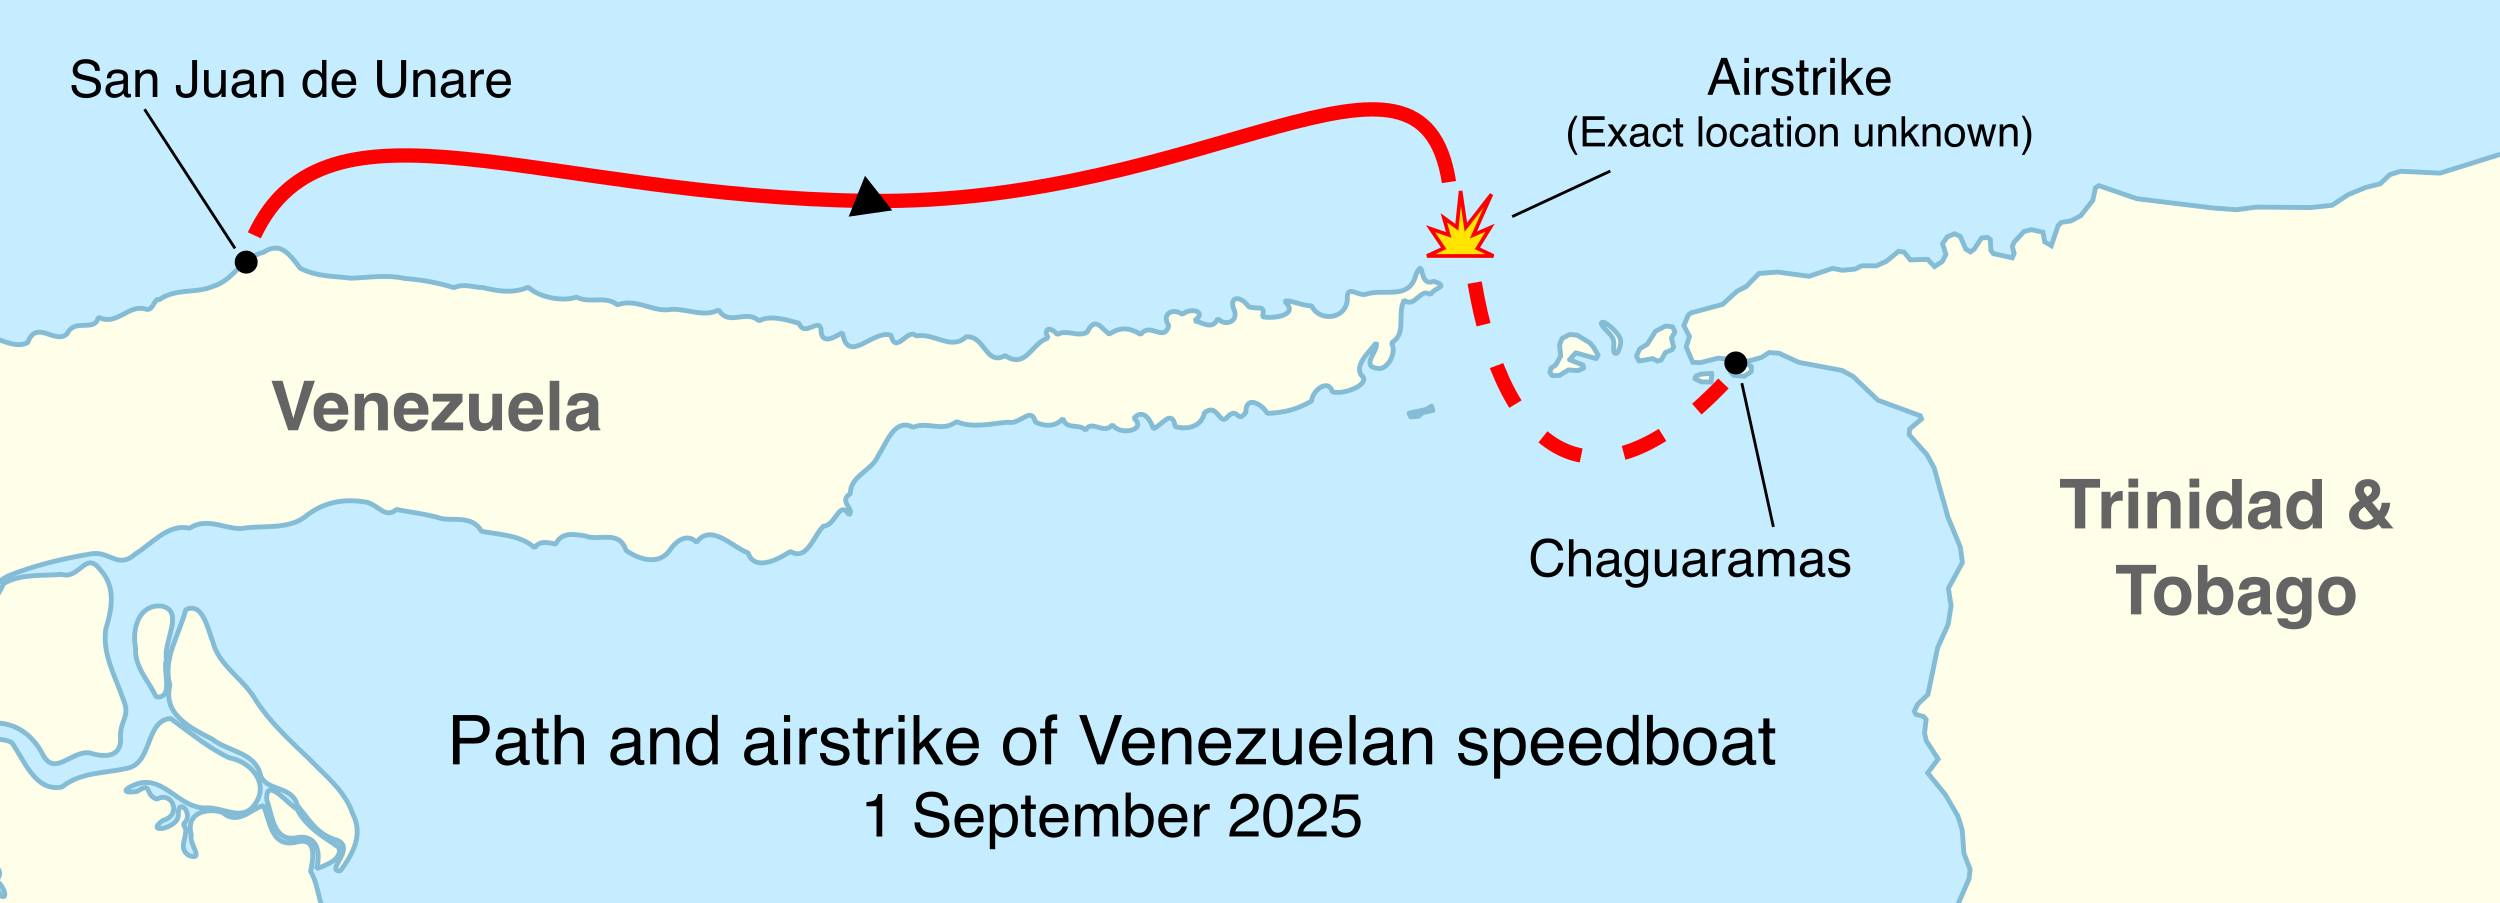 <?xml version="1.0" encoding="UTF-8" standalone="no"?>
<!-- Generator: NordNordWest -->

<svg
   version="1.1"
   id="Trinidad_and_Tobago"
   x="0px"
   y="0px"
   width="873"
   height="315.415"
   viewBox="0 0 873 315.415"
   enable-background="new 0 0 779.517 755.89"
   xml:space="preserve"
   sodipodi:docname="Path and airstrike of Venezuelan speedboat - 1 September 2025.svg"
   inkscape:version="1.4.2 (f4327f4, 2025-05-13)"
   xmlns:inkscape="http://www.inkscape.org/namespaces/inkscape"
   xmlns:sodipodi="http://sodipodi.sourceforge.net/DTD/sodipodi-0.dtd"
   xmlns:xlink="http://www.w3.org/1999/xlink"
   xmlns="http://www.w3.org/2000/svg"
   xmlns:svg="http://www.w3.org/2000/svg"><defs
   id="defs42"><marker
     style="overflow:visible"
     id="Triangle"
     refX="0"
     refY="0"
     orient="auto-start-reverse"
     inkscape:stockid="Triangle arrow"
     markerWidth="0.5"
     markerHeight="0.5"
     viewBox="0 0 1 1"
     inkscape:isstock="true"
     inkscape:collect="always"
     preserveAspectRatio="xMidYMid"><path
       transform="scale(0.5)"
       style="fill:context-stroke;fill-rule:evenodd;stroke:context-stroke;stroke-width:1pt"
       d="M 5.77,0 -2.88,5 V -5 Z"
       id="path135" /></marker><inkscape:path-effect
     effect="simplify"
     id="path-effect1"
     is_visible="true"
     lpeversion="1.3"
     threshold="3.2"
     steps="2"
     smooth_angles="0"
     helper_size="10"
     simplify_individual_paths="false"
     simplify_just_coalesce="false" /><pattern
     patternTransform="matrix(1.491,0.974,-2.768,4.234,-3248.344,-778.931)"
     id="pattern5437"
     xlink:href="#pattern4822" /><pattern
     id="Strips1_5-704"
     patternTransform="matrix(0.586,0.383,-1.688,2.581,139.78,-808.609)"
     height="1"
     width="6"
     patternUnits="userSpaceOnUse"><rect
       id="rect6721"
       height="2"
       width="1"
       y="-0.5"
       x="0"
       style="fill:#c40000;stroke:none" /></pattern><pattern
     patternTransform="matrix(1.491,0.974,-2.768,4.234,192.388,-304.706)"
     id="pattern4822"
     xlink:href="#Strips1_5-704" /><defs
     id="defs1"><clipPath
       id="clipPath1"
       clipPathUnits="userSpaceOnUse"><path
         id="path4976"
         d="M 0,0 H 1400 V 1192 H 0 Z"
         inkscape:connector-curvature="0" /></clipPath></defs><clipPath
     id="clipPath8"
     clipPathUnits="userSpaceOnUse"><path
       id="path8"
       d="M 0,0 H 1400 V 1192 H 0 Z"
       inkscape:connector-curvature="0" /></clipPath></defs><sodipodi:namedview
   id="namedview42"
   pagecolor="#ffffff"
   bordercolor="#000000"
   borderopacity="0.25"
   inkscape:showpageshadow="2"
   inkscape:pageopacity="0.0"
   inkscape:pagecheckerboard="0"
   inkscape:deskcolor="#d1d1d1"
   inkscape:zoom="0.81665876"
   inkscape:cx="469.59638"
   inkscape:cy="276.12512"
   inkscape:window-width="1920"
   inkscape:window-height="1111"
   inkscape:window-x="-9"
   inkscape:window-y="454"
   inkscape:window-maximized="1"
   inkscape:current-layer="Trinidad_and_Tobago" />
<rect
   fill-rule="evenodd"
   clip-rule="evenodd"
   fill="#c6ecff"
   width="873"
   height="315.415"
   id="rect1"
   x="0"
   y="0"
   style="stroke-width:0.684" /><g
   id="text47-9"
   style="font-size:18px;line-height:100%;font-family:Helvetica;-inkscape-font-specification:'Helvetica, Normal';text-align:center;text-anchor:middle"
   aria-label="Airstrike&#10;(Exact location unknown)"><path
     d="m 603.956,27.823 -1.96,-5.704 -2.083,5.704 z m -2.874,-7.62 h 1.978 l 4.685,12.911 h -1.916 l -1.31,-3.867 h -5.106 l -1.397,3.867 h -1.793 z m 0.905,0 z m 7.137,3.542 h 1.608 v 9.369 h -1.608 z m 0,-3.542 h 1.608 v 1.793 h -1.608 z m 4.043,3.498 h 1.503 v 1.626 q 0.185,-0.475 0.905,-1.151 0.721,-0.686 1.661,-0.686 0.044,0 0.149,0.009 0.105,0.009 0.36,0.035 v 1.67 q -0.141,-0.026 -0.264,-0.035 -0.114,-0.009 -0.255,-0.009 -1.195,0 -1.837,0.773 -0.642,0.765 -0.642,1.767 v 5.414 h -1.582 z m 6.891,6.46 q 0.07,0.791 0.396,1.213 0.598,0.765 2.074,0.765 0.879,0 1.547,-0.378 0.668,-0.387 0.668,-1.187 0,-0.606 -0.536,-0.923 -0.343,-0.193 -1.354,-0.448 l -1.257,-0.316 q -1.204,-0.299 -1.775,-0.668 -1.02,-0.642 -1.02,-1.775 0,-1.336 0.958,-2.162 0.967,-0.826 2.593,-0.826 2.127,0 3.067,1.248 0.589,0.791 0.571,1.705 h -1.494 q -0.044,-0.536 -0.378,-0.976 -0.545,-0.624 -1.89,-0.624 -0.896,0 -1.362,0.343 -0.457,0.343 -0.457,0.905 0,0.615 0.606,0.984 0.352,0.22 1.037,0.387 l 1.046,0.255 q 1.705,0.413 2.285,0.8 0.923,0.606 0.923,1.907 0,1.257 -0.958,2.171 -0.949,0.914 -2.9,0.914 -2.101,0 -2.979,-0.949 -0.87,-0.958 -0.932,-2.364 z m 2.338,-6.688 z m 6.038,-2.399 h 1.6 v 2.628 h 1.503 v 1.292 h -1.503 v 6.144 q 0,0.492 0.334,0.659 0.185,0.097 0.615,0.097 0.114,0 0.246,0 0.132,-0.009 0.308,-0.026 v 1.248 q -0.272,0.079 -0.571,0.114 -0.29,0.035 -0.633,0.035 -1.107,0 -1.503,-0.562 -0.396,-0.571 -0.396,-1.477 V 24.993 H 627.159 V 23.701 h 1.274 z m 4.729,2.628 h 1.503 v 1.626 q 0.185,-0.475 0.905,-1.151 0.721,-0.686 1.661,-0.686 0.044,0 0.149,0.009 0.105,0.009 0.36,0.035 v 1.67 q -0.141,-0.026 -0.264,-0.035 -0.114,-0.009 -0.255,-0.009 -1.195,0 -1.837,0.773 -0.642,0.765 -0.642,1.767 v 5.414 h -1.582 z m 5.95,0.044 h 1.608 v 9.369 h -1.608 z m 0,-3.542 h 1.608 v 1.793 h -1.608 z m 3.964,0 h 1.521 v 7.497 l 4.061,-3.999 h 2.021 l -3.604,3.524 3.806,5.889 h -2.021 l -2.936,-4.746 -1.327,1.213 v 3.533 h -1.521 z m 12.955,3.287 q 1.002,0 1.942,0.475 0.94,0.466 1.433,1.213 0.475,0.712 0.633,1.661 0.141,0.65 0.141,2.074 h -6.899 q 0.044,1.433 0.677,2.303 0.633,0.861 1.96,0.861 1.239,0 1.978,-0.817 0.422,-0.475 0.598,-1.099 h 1.556 q -0.061,0.519 -0.413,1.16 -0.343,0.633 -0.773,1.037 -0.721,0.703 -1.784,0.949 -0.571,0.141 -1.292,0.141 -1.758,0 -2.979,-1.274 -1.222,-1.283 -1.222,-3.586 0,-2.268 1.23,-3.683 1.23,-1.415 3.217,-1.415 z m 2.522,4.166 q -0.097,-1.028 -0.448,-1.644 -0.65,-1.143 -2.171,-1.143 -1.09,0 -1.828,0.791 -0.738,0.782 -0.782,1.995 z m -2.672,-4.184 z"
     id="path19" /><path
     style="font-size:14.667px"
     d="m 550.869,40.422 q -1.124,2.184 -1.461,3.216 -0.508,1.568 -0.508,3.624 0,2.077 0.58,3.796 0.358,1.06 1.411,3.051 h -0.867 q -1.046,-1.633 -1.296,-2.084 -0.251,-0.451 -0.544,-1.225 -0.401,-1.06 -0.559,-2.263 -0.079,-0.623 -0.079,-1.189 0,-2.12 0.666,-3.774 0.423,-1.053 1.762,-3.151 z m 1.798,0.172 h 7.67 v 1.289 h -6.281 v 3.194 h 5.808 v 1.217 h -5.808 v 3.566 h 6.388 v 1.253 h -7.777 z m 3.889,0 z m 4.855,2.85 h 1.669 l 1.762,2.7 1.783,-2.7 1.568,0.036 -2.585,3.702 2.7,3.932 h -1.647 l -1.905,-2.879 -1.848,2.879 h -1.633 l 2.7,-3.932 z m 9.052,5.629 q 0,0.559 0.408,0.881 0.408,0.322 0.967,0.322 0.68,0 1.318,-0.315 1.074,-0.523 1.074,-1.712 v -1.038 q -0.236,0.15 -0.609,0.251 -0.372,0.1 -0.73,0.143 l -0.781,0.1 q -0.702,0.093 -1.053,0.294 -0.594,0.337 -0.594,1.074 z m 3.122,-2.607 q 0.444,-0.057 0.594,-0.372 0.086,-0.172 0.086,-0.494 0,-0.659 -0.473,-0.952 -0.465,-0.301 -1.339,-0.301 -1.01,0 -1.432,0.544 -0.236,0.301 -0.308,0.895 h -1.203 q 0.036,-1.418 0.917,-1.969 0.888,-0.559 2.055,-0.559 1.354,0 2.199,0.516 0.838,0.516 0.838,1.604 v 4.419 q 0,0.201 0.079,0.322 0.086,0.122 0.351,0.122 0.086,0 0.193,-0.007 0.107,-0.014 0.229,-0.036 v 0.952 q -0.301,0.086 -0.458,0.107 -0.158,0.021 -0.43,0.021 -0.666,0 -0.967,-0.473 -0.158,-0.251 -0.222,-0.709 -0.394,0.516 -1.132,0.895 -0.738,0.38 -1.626,0.38 -1.067,0 -1.747,-0.645 -0.673,-0.652 -0.673,-1.626 0,-1.067 0.666,-1.654 0.666,-0.587 1.747,-0.723 z m -1.067,-3.208 z m 8.071,-0.036 q 1.296,0 2.105,0.63 0.816,0.63 0.981,2.17 h -1.253 q -0.115,-0.709 -0.523,-1.174 -0.408,-0.473 -1.311,-0.473 -1.232,0 -1.762,1.203 -0.344,0.781 -0.344,1.926 0,1.153 0.487,1.941 0.487,0.788 1.533,0.788 0.802,0 1.268,-0.487 0.473,-0.494 0.652,-1.346 h 1.253 q -0.215,1.525 -1.074,2.234 -0.859,0.702 -2.199,0.702 -1.504,0 -2.399,-1.096 -0.895,-1.103 -0.895,-2.75 0,-2.02 0.981,-3.144 0.981,-1.124 2.499,-1.124 z m -0.201,0.036 z m 4.834,-1.955 h 1.303 v 2.141 h 1.225 v 1.053 h -1.225 v 5.006 q 0,0.401 0.272,0.537 0.15,0.079 0.501,0.079 0.093,0 0.201,0 0.107,-0.007 0.251,-0.021 v 1.017 q -0.222,0.064 -0.466,0.093 -0.236,0.029 -0.516,0.029 -0.902,0 -1.225,-0.458 -0.322,-0.465 -0.322,-1.203 v -5.077 h -1.038 v -1.053 h 1.038 z m 7.928,-0.709 h 1.289 v 10.52 h -1.289 z m 6.266,9.689 q 1.282,0 1.755,-0.967 0.48,-0.974 0.48,-2.163 0,-1.074 -0.344,-1.747 -0.544,-1.06 -1.876,-1.06 -1.182,0 -1.719,0.902 -0.537,0.902 -0.537,2.177 0,1.225 0.537,2.041 0.537,0.816 1.704,0.816 z m 0.05,-7.061 q 1.482,0 2.507,0.988 1.024,0.988 1.024,2.908 0,1.855 -0.902,3.065 -0.902,1.21 -2.8,1.21 -1.583,0 -2.514,-1.067 -0.931,-1.074 -0.931,-2.879 0,-1.934 0.981,-3.079 0.981,-1.146 2.635,-1.146 z m -0.043,0.036 z m 8.064,-0.036 q 1.296,0 2.105,0.63 0.816,0.63 0.981,2.17 h -1.253 q -0.115,-0.709 -0.523,-1.174 -0.408,-0.473 -1.311,-0.473 -1.232,0 -1.762,1.203 -0.344,0.781 -0.344,1.926 0,1.153 0.487,1.941 0.487,0.788 1.533,0.788 0.802,0 1.268,-0.487 0.473,-0.494 0.652,-1.346 h 1.253 q -0.215,1.525 -1.074,2.234 -0.859,0.702 -2.199,0.702 -1.504,0 -2.399,-1.096 -0.895,-1.103 -0.895,-2.75 0,-2.02 0.981,-3.144 0.981,-1.124 2.499,-1.124 z m -0.201,0.036 z m 5.564,5.815 q 0,0.559 0.408,0.881 0.408,0.322 0.967,0.322 0.68,0 1.318,-0.315 1.074,-0.523 1.074,-1.712 v -1.038 q -0.236,0.15 -0.609,0.251 -0.372,0.1 -0.73,0.143 l -0.781,0.1 q -0.702,0.093 -1.053,0.294 -0.594,0.337 -0.594,1.074 z m 3.122,-2.607 q 0.444,-0.057 0.594,-0.372 0.086,-0.172 0.086,-0.494 0,-0.659 -0.473,-0.952 -0.465,-0.301 -1.339,-0.301 -1.01,0 -1.432,0.544 -0.236,0.301 -0.308,0.895 h -1.203 q 0.036,-1.418 0.917,-1.969 0.888,-0.559 2.055,-0.559 1.354,0 2.199,0.516 0.838,0.516 0.838,1.604 v 4.419 q 0,0.201 0.079,0.322 0.086,0.122 0.351,0.122 0.086,0 0.193,-0.007 0.107,-0.014 0.229,-0.036 v 0.952 q -0.301,0.086 -0.458,0.107 -0.158,0.021 -0.43,0.021 -0.666,0 -0.967,-0.473 -0.158,-0.251 -0.222,-0.709 -0.394,0.516 -1.132,0.895 -0.738,0.38 -1.626,0.38 -1.067,0 -1.747,-0.645 -0.673,-0.652 -0.673,-1.626 0,-1.067 0.666,-1.654 0.666,-0.587 1.747,-0.723 z m -1.067,-3.208 z m 5.371,-1.955 h 1.303 v 2.141 h 1.225 v 1.053 h -1.225 v 5.006 q 0,0.401 0.272,0.537 0.15,0.079 0.501,0.079 0.093,0 0.201,0 0.107,-0.007 0.251,-0.021 v 1.017 q -0.222,0.064 -0.466,0.093 -0.236,0.029 -0.516,0.029 -0.902,0 -1.225,-0.458 -0.322,-0.465 -0.322,-1.203 v -5.077 h -1.038 v -1.053 h 1.038 z m 3.817,2.177 h 1.311 v 7.634 h -1.311 z m 0,-2.886 h 1.311 v 1.461 h -1.311 z m 6.302,9.689 q 1.282,0 1.755,-0.967 0.48,-0.974 0.48,-2.163 0,-1.074 -0.344,-1.747 -0.544,-1.06 -1.876,-1.06 -1.182,0 -1.719,0.902 -0.537,0.902 -0.537,2.177 0,1.225 0.537,2.041 0.537,0.816 1.704,0.816 z m 0.05,-7.061 q 1.482,0 2.507,0.988 1.024,0.988 1.024,2.908 0,1.855 -0.902,3.065 -0.902,1.21 -2.8,1.21 -1.583,0 -2.514,-1.067 -0.931,-1.074 -0.931,-2.879 0,-1.934 0.981,-3.079 0.981,-1.146 2.635,-1.146 z m -0.043,0.036 z m 5.106,0.186 h 1.225 v 1.089 q 0.544,-0.673 1.153,-0.967 0.609,-0.294 1.354,-0.294 1.633,0 2.206,1.139 0.315,0.623 0.315,1.783 v 4.92 h -1.311 v -4.834 q 0,-0.702 -0.208,-1.132 -0.344,-0.716 -1.246,-0.716 -0.458,0 -0.752,0.093 -0.53,0.158 -0.931,0.63 -0.322,0.38 -0.423,0.788 -0.093,0.401 -0.093,1.153 v 4.018 h -1.289 z m 3.029,-0.186 z m 10.492,0.186 v 5.092 q 0,0.587 0.186,0.96 0.344,0.688 1.282,0.688 1.346,0 1.833,-1.203 0.265,-0.645 0.265,-1.769 V 43.444 h 1.289 v 7.67 h -1.217 l 0.014,-1.132 q -0.251,0.437 -0.623,0.738 -0.738,0.602 -1.79,0.602 -1.64,0 -2.234,-1.096 -0.322,-0.587 -0.322,-1.568 V 43.444 Z m 1.769,-0.186 z m 5.099,0.186 h 1.225 v 1.089 q 0.544,-0.673 1.153,-0.967 0.609,-0.294 1.354,-0.294 1.633,0 2.206,1.139 0.315,0.623 0.315,1.783 v 4.92 h -1.311 v -4.834 q 0,-0.702 -0.208,-1.132 -0.344,-0.716 -1.246,-0.716 -0.458,0 -0.752,0.093 -0.53,0.158 -0.931,0.63 -0.322,0.38 -0.423,0.788 -0.093,0.401 -0.093,1.153 v 4.018 h -1.289 z m 3.029,-0.186 z m 5.099,-2.664 h 1.239 v 6.109 l 3.309,-3.258 h 1.647 l -2.936,2.872 3.101,4.798 h -1.647 l -2.392,-3.867 -1.081,0.988 v 2.879 h -1.239 z m 7.362,2.85 h 1.225 v 1.089 q 0.544,-0.673 1.153,-0.967 0.609,-0.294 1.354,-0.294 1.633,0 2.206,1.139 0.315,0.623 0.315,1.783 v 4.92 h -1.311 v -4.834 q 0,-0.702 -0.208,-1.132 -0.344,-0.716 -1.246,-0.716 -0.458,0 -0.752,0.093 -0.53,0.158 -0.931,0.63 -0.322,0.38 -0.423,0.788 -0.093,0.401 -0.093,1.153 v 4.018 h -1.289 z m 3.029,-0.186 z m 8.171,7.025 q 1.282,0 1.755,-0.967 0.48,-0.974 0.48,-2.163 0,-1.074 -0.344,-1.747 -0.544,-1.06 -1.876,-1.06 -1.182,0 -1.719,0.902 -0.537,0.902 -0.537,2.177 0,1.225 0.537,2.041 0.537,0.816 1.704,0.816 z m 0.05,-7.061 q 1.482,0 2.507,0.988 1.024,0.988 1.024,2.908 0,1.855 -0.902,3.065 -0.902,1.21 -2.8,1.21 -1.583,0 -2.514,-1.067 -0.931,-1.074 -0.931,-2.879 0,-1.934 0.981,-3.079 0.981,-1.146 2.635,-1.146 z m -0.043,0.036 z m 5.701,0.186 1.475,6.044 1.497,-6.044 h 1.447 l 1.504,6.008 1.568,-6.008 h 1.289 l -2.227,7.67 h -1.339 l -1.561,-5.937 -1.511,5.937 h -1.339 l -2.213,-7.67 z m 9.997,0 h 1.225 v 1.089 q 0.544,-0.673 1.153,-0.967 0.609,-0.294 1.354,-0.294 1.633,0 2.206,1.139 0.315,0.623 0.315,1.783 v 4.92 h -1.311 V 46.28 q 0,-0.702 -0.208,-1.132 -0.344,-0.716 -1.246,-0.716 -0.458,0 -0.752,0.093 -0.53,0.158 -0.931,0.63 -0.322,0.38 -0.423,0.788 -0.093,0.401 -0.093,1.153 v 4.018 h -1.289 z m 3.029,-0.186 z m 4.691,10.85 q 1.139,-2.22 1.468,-3.237 0.501,-1.54 0.501,-3.609 0,-2.07 -0.58,-3.788 -0.358,-1.06 -1.411,-3.051 h 0.867 q 1.103,1.762 1.332,2.177 0.236,0.408 0.508,1.132 0.344,0.895 0.487,1.769 0.15,0.874 0.15,1.683 0,2.12 -0.673,3.781 -0.423,1.067 -1.755,3.144 z"
     id="path20" /></g>


<polygon
   fill-rule="evenodd"
   clip-rule="evenodd"
   fill="#fefee9"
   stroke="#84bcd5"
   stroke-width="1.701"
   stroke-linejoin="round"
   stroke-miterlimit="3.864"
   points="177.633,359.115 177.078,360.088 174.768,361.052 173.323,363.649 172.004,364.075 170.363,363.195 165.527,364.034 164.658,362.29 165.77,359.799 168.414,358.187 171.296,353.643 174.821,351.819 177.234,352.052 178.104,353.795 176.881,356.068 "
   id="polygon3"
   transform="translate(406.797,-237.965)" />
<polygon
   fill-rule="evenodd"
   clip-rule="evenodd"
   fill="#fefee9"
   stroke="#84bcd5"
   stroke-width="1.701"
   stroke-linejoin="round"
   stroke-miterlimit="3.864"
   points="149.635,359.155 151.266,361.989 150.6,363.18 143.475,361.181 141.266,363.557 145.977,365.432 146.189,366.52 144.209,367.376 140.916,367.139 137.721,369.075 135.306,369.168 134.936,368.707 134.434,368.077 134.772,366.559 136.535,365.374 138.198,362.235 137.781,358.43 138.672,356.155 141.314,354.759 143.949,354.992 148.435,357.735 "
   id="polygon4"
   transform="translate(406.797,-237.965)" />
<polygon
   fill-rule="evenodd"
   clip-rule="evenodd"
   fill="#fefee9"
   stroke="#84bcd5"
   stroke-width="1.701"
   stroke-linejoin="round"
   stroke-miterlimit="3.864"
   points="202.272,369.376 198.652,369.027 197.561,367.934 198.557,366.527 203.383,365.003 204.818,366.026 204.699,367.764 "
   id="polygon5"
   transform="translate(406.797,-237.965)" />
<polygon
   fill-rule="evenodd"
   clip-rule="evenodd"
   fill="#fefee9"
   stroke="#84bcd5"
   stroke-width="1.701"
   stroke-linejoin="round"
   stroke-miterlimit="3.864"
   points="185.031,370.241 185.476,369.267 187.127,368.626 190.971,368.325 190.732,371.365 187.439,371.343 "
   id="polygon6"
   transform="translate(406.797,-237.965)" />
<path
   id="polygon7"
   style="fill:#fefee9;fill-opacity:1;stroke:#84bcd5;stroke-width:1.701;stroke-dasharray:none;stroke-opacity:1"
   d="m 872.637,54.012 -20.594,6.451 -13.725,-0.658 -3.746,1.164 -3.43,3.23 -5.062,1.262 -4.943,2.047 -1.227,0.508 -5.521,3.648 -7.365,0.809 -19.111,-0.152 -7.035,0.922 -8.123,-0.607 -10.602,-1.297 -15.955,-1.951 -13.26,-4.553 -1.213,0.75 -0.91,4.338 -4.211,5.4 -3.418,1.82 -3.408,0.518 -1.105,1.188 -2.355,6.936 -0.979,-0.564 -1.318,-0.758 -0.635,-3.371 -3.947,-0.898 -2.641,0.633 -3.43,3.668 -0.67,1.516 0.641,2.502 -0.668,1.518 -6.58,-1.461 -0.871,-1.094 -0.193,-3.803 -0.982,-0.768 -2.09,0.203 -2.551,3.891 -1.326,0.969 -1.639,-0.99 -1.947,-4.467 -1.971,-0.883 -2.535,1.068 -1.662,2.379 0.379,1.186 0.805,2.516 -1.225,2.488 -2.758,1.828 -2.4,-2.516 -6.039,0.174 -2.18,-2.73 -1.975,-0.232 -4.195,3.447 -3.523,1.605 -5.053,-0.035 -2.424,1.178 -4.396,0.404 -3.398,-0.674 -8.254,2.768 -2.863,-0.389 -8.109,-1.098 -6.482,0.5 -4.42,4.533 -3.193,1.607 -5.08,4.639 -10.998,2.969 -0.992,0.754 -1.561,3.684 1.955,3.814 -1.121,3.686 1.531,3.594 0.742,1.742 2.635,0.125 6.268,-1.588 10.561,1.043 4.482,-1.268 2.756,-1.721 3.402,0.24 7.004,3.197 15.023,2.818 3.877,2.105 8.682,8.299 14.785,5.426 0.432,1.09 -4.195,3.555 -0.121,1.953 1.635,1.859 4.574,5.137 2.496,4.58 4.824,17.195 1.676,4.061 2.643,6.396 0.732,5.438 -4.889,8.979 0.947,6.09 -1.031,6.51 -3.674,8.119 -3.146,15.156 -0.254,1.221 -3.531,3.342 -1.225,2.49 0.543,1.088 2.738,0.781 0.869,0.982 -0.58,4.775 0.641,2.719 4.125,6.33 -3.65,4.861 6.201,7.646 4.336,7.416 1.502,4.789 0.068,0.934 0.535,7.324 2.156,5.555 -0.352,3.256 -4.455,10.285 -0.227,0.328 H 875.422 V 54.172 Z" />






<polygon
   fill-rule="evenodd"
   clip-rule="evenodd"
   fill="#e0e0e0"
   stroke="#84bcd5"
   stroke-width="1.701"
   stroke-linejoin="round"
   stroke-miterlimit="3.864"
   points="91.22,380.963 93.092,379.779 93.525,381.303 90.007,382.043 88.465,383.337 85.828,383.539 85.287,382.234 "
   id="polygon11"
   transform="translate(406.797,-237.965)" />

<path
   fill-rule="evenodd"
   clip-rule="evenodd"
   fill="#fefee9"
   stroke="#84bcd5"
   stroke-width="1.701"
   stroke-linejoin="round"
   stroke-miterlimit="3.864"
   d="m 559.505,112.53 c -0.97,0.401 0.401,1.642 1.606,3.013 1.205,1.372 2.812,2.376 2.411,5.389 -0.401,3.013 1.005,3.013 1.606,1.607 0.604,-1.406 1.406,-3.249 0.201,-5.223 -1.204,-1.974 -4.854,-5.188 -5.824,-4.786 z"
   id="path12" />































<path
   id="path3671"
   style="display:inline;fill:#fefee9;stroke:#84bcd5;stroke-width:1.701;stroke-linecap:butt;stroke-linejoin:bevel;stroke-miterlimit:4;stroke-dasharray:none;stroke-opacity:1"
   d="m 96.088,86.639 c -1.202,0.021 -2.532,0.451 -4.035,1.428 -7.833,2.049 -10.368,9.697 -17.561,11.904 -6.228,2.682 -13.283,0.502 -19.113,4.855 -1.259,-1.481 -1.831,4.359 -4.713,3.045 -5.95,-1.58 -10.015,6.185 -16.326,2.875 -1.092,5.479 -8.358,0.239 -10.846,5.725 -4.112,4.185 -10.75,-5.258 -13.811,3.143 -3.835,1.888 -7.556,-0.269 -11.523,-1.482 v 86.541 c 1.273,-1.394 2.751,-2.604 4.572,-3.504 9.22,-3.732 19.12,-6.109 28.955,-7.742 6.628,-1.25 9.454,5.568 15.619,-0.019 5.822,-3.533 11.36,-10.643 18.885,-8.965 6.166,-3.976 12.472,0.404 18.154,0.109 7.654,-1.333 16.738,0.811 23.219,-4.893 6.212,-4.597 12.891,-5.514 20.402,-4.316 4.273,1.073 6.564,5.925 10.465,2.562 5.535,1.114 10.362,1.531 15.83,3.203 4.114,0.773 10.788,-1.186 13.857,4.406 6.571,1.281 13.591,1.263 18.58,5.773 1.963,-2.923 5.062,-1.576 7.344,-1.326 2.432,-4.722 7.225,-3.137 10.367,-2.811 4.657,1.974 11.817,-2.437 14.219,5.078 4.595,3.233 11.771,5.415 15.453,-0.396 2.599,-3.636 6.251,-5.467 9.172,-2.453 5.024,-6.958 12.715,1.906 17.969,3.67 2.509,7.367 12.267,1.165 14.775,-0.49 5.904,3.594 8.141,-5.709 11.561,-8.828 4.417,-0.253 5.526,-9.562 8.984,-3.934 2.06,-2.045 -4.007,-4.742 0.412,-7.408 -0.125,-6.337 7.671,-7.963 9.818,-13.459 2.838,-4.133 5.529,-13.152 12.08,-9.721 5.339,-2.172 10.087,1.845 15.148,-1.961 5.763,2.403 12.092,0.618 18.098,0.195 4.203,0.975 8.018,-5.876 9.463,-0.065 4.173,2.042 7.686,1.141 9.645,-1.277 1.051,4.334 6.175,1.55 7.879,4.254 1.791,-4.278 6.567,1.877 9.379,-2.109 2.236,3.982 12.353,2.194 7.518,-2.223 3.389,-3.714 5.948,1.088 6.766,3.691 2.86,-1.02 6.554,-7.348 7.619,-0.752 4.404,1.261 9.314,-0.082 10.213,-4.801 4.733,-3.912 5.282,5.295 8.236,1.207 3.651,-3.409 3.223,2.913 6.227,-1.418 0.009,-6.258 5.845,-2.659 7.49,0.402 5.732,-0.238 10.196,-1.211 15.531,-4.346 -0.015,-3.496 5.87,-8.053 7.152,-3.23 3.154,1.25 12.279,-1.909 10.867,-4.992 -4.108,-3.647 2.282,-9.061 4.449,-12.014 1.321,2.383 -6.382,8.636 1.357,8.951 3.294,-0.555 5.81,-5.828 4.006,-8.961 5.511,-3.392 1.845,-9.541 4.402,-14.949 3.698,3.085 5.856,-4.698 9.227,-1.879 1.34,-2.735 6.831,-2.667 1.143,-4.717 -5.616,2.418 -3.039,-9.248 -6.211,-2.326 -2.399,9.334 -11.146,4.583 -17.881,6.963 -3.026,0.226 -6.408,-3.623 -6.082,1.932 -0.811,7.197 -10.237,7.378 -12.457,1.99 -2.784,0.224 -8.445,-2.45 -9.338,-1.484 5.377,5.041 -4.791,6.099 -7.832,5.293 1.043,-4.365 -1.182,-2.38 -4.758,-3.426 -3.077,-4.234 -7.413,-3.846 -4.928,1.658 0.943,4.244 -4.174,4.876 -5.891,2.363 -1.911,4.299 -4.967,1.504 -8.215,0.836 4.806,-3.304 -1.411,-4.78 -4.213,-2.211 -3.453,-2.535 -7.361,-0.099 -4.74,3.912 -1.562,6.036 -6.513,-1.452 -9.764,3.064 -4.055,-2.474 -7.192,-2.624 -11.008,-0.088 -2.721,-1.926 -4.881,-6.54 -7.701,-0.693 -3.554,1.911 -6.944,-1.172 -10.453,0.822 -2.522,-3.052 -5.107,-2.056 -3.121,1.207 -5.885,1.598 -7.674,11.144 -15.117,6.139 -6.773,3.807 -7.008,-7.166 -13.572,-6.512 -5.348,4.866 -11.052,-1.534 -17.5,-0.334 -2.84,-3.152 -7.097,6.965 -8.734,-0.244 -6.236,-2.185 -15.154,10.697 -16.953,-0.914 -2.194,1.139 -7.501,4.915 -7.492,-1.059 -0.605,-4.464 -5.835,2.93 -7.686,-2.215 -4.908,-1.344 -10.2,-2.935 -13.949,-0.84 -4.581,-4.202 -10.693,2.145 -14.092,-3.822 -5.22,2.672 -10.632,-0.346 -16.445,-0.221 -6.437,1.305 -11.995,-4.022 -18.941,-1.561 -4.297,-3.393 -9.61,-0.262 -14.285,-2.686 -4.992,1.693 -12.98,0.068 -16.865,-3.455 -5.553,2.346 -10.913,1.312 -16.084,0.068 -2.66,0.141 -6.267,-1.547 -9.854,0.088 -5.518,-1.758 -11.299,-2.778 -17.221,-3.215 -6.221,-1.422 -12.367,-0.34 -18.688,-0.082 -6.889,-0.85 -11.8,-0.482 -17.811,-3.512 -2.626,-3.473 -5.093,-7.079 -8.699,-7.016 z M 31.641,196.563 c -3.026,-0.072 -5.396,5.41 -10.031,4.023 -6.763,0.553 -14.352,-0.295 -20.332,3.17 -0.799,1.924 -1.898,3.664 -3.117,5.332 v 43.385 c 7.133,-0.115 13.026,4.019 16.535,10.553 4.13,8.754 10.34,-1.074 16.566,-0.117 5.845,1.863 11.601,1.32 10.791,-5.963 0.137,-5.658 3.32,-6.751 1.188,-12.174 -2.731,-8.13 -7.535,-16.072 -6.322,-24.969 2.046,-6.789 3.795,-14.718 -1.924,-20.857 -1.263,-1.719 -2.345,-2.359 -3.354,-2.383 z m 24.572,15.033 c -7.956,-0.471 -10.183,8.261 -8.852,14.799 -0.446,6.537 4.61,11.413 7.209,17 6.407,0.565 2.045,-9.49 3.586,-13.072 -1.404,-5.843 6.706,-17.232 -1.943,-18.727 z m 10.662,0.777 c -0.621,0.019 -1.296,0.208 -2.035,0.607 -2.189,8.625 -8.137,17.001 -5.508,26.367 -2.586,10.232 7.474,14.98 14.875,18.828 5.687,4.409 15.083,4.454 16.846,12.799 2.208,5.414 11.108,3.332 12.725,10.188 4.067,5.063 7.198,10.527 13.922,12.217 6.761,2.859 -4.369,11.049 1.146,10.719 4.595,-6.135 8.06,-12.786 4.293,-19.973 -2.575,-7.884 -9.522,-13.257 -15.102,-19.051 -6.967,-6.675 -14.196,-13.191 -19.283,-21.49 -4.315,-6.941 -12.389,-11.32 -14.471,-19.566 -1.437,-3.523 -3.063,-11.775 -7.408,-11.645 z m -7.266,38.553 c -8.924,0.522 -6.248,15.549 -15.166,17.361 -7.731,1.788 -16.284,1.264 -22.805,6.533 -9.359,1.849 -13.157,-9.423 -17.539,-15.527 -1.801,-0.909 -3.83,-1.205 -5.939,-1.158 v 44.18 c 1.676,1.278 2.626,2.728 0.463,5.402 2.158,0.401 4.956,7.302 1.285,4.896 -0.329,-1.537 -1.012,-2.002 -1.748,-1.822 v 6.641 H 112.883 c -1.952,-4.216 -1.948,-9.155 -4.428,-13.129 1.024,-4.839 2.353,-12.442 -5.496,-10.102 -8.408,1.573 -8.634,-7.669 -11.002,-12.902 -4.333,1.177 -8.912,7.156 -14.285,2.359 -6.209,-1.669 -12.949,0.416 -10.848,8.131 -1.016,2.551 4.827,8.962 -0.855,6.957 -4.742,-3.062 1.005,-7.556 -2.045,-10.926 4.349,-3.245 -1.969,-9.979 -1.654,-3.188 -0.002,4.845 -12.105,6.709 -5.398,1.881 6.895,-1.877 3.252,-10.477 -2.084,-7.447 -4.444,-1.396 -1.492,-6.314 -6.795,-2.738 -6.769,1.006 -3.872,-1.475 0.553,-2.801 8.771,-2.276 14.197,8.531 22.844,8.598 7.022,-0.546 14.112,5.983 18.545,-2.797 3.482,-6.912 -3.135,-13.611 -9.924,-14.703 -7.419,-3.547 -13.785,-8.923 -20.4,-13.699 z m 34.982,24.998 c -1.001,-0.035 -1.596,0.88 -1.424,3.471 1.895,5.026 2.181,14.245 9.854,13.244 7.556,-1.813 9.196,4.825 7.492,10.744 2.027,-0.896 9.079,-2.769 7.906,-7.4 -5.459,-3.82 -11.275,-6.909 -14.672,-13.389 -2.138,-1.164 -6.786,-6.586 -9.156,-6.67 z" /><path
   d="m 106.206,132.987 h 3.75 l -5.895,17.273 h -3.41 l -5.836,-17.273 h 3.855 l 3.75,13.113 z m 9.352,6.914 q -1.16,0 -1.805,0.727 -0.633,0.727 -0.797,1.969 h 5.191 q -0.082,-1.324 -0.809,-2.004 -0.715,-0.691 -1.781,-0.691 z m 0,-2.754 q 1.594,0 2.871,0.598 1.277,0.598 2.109,1.887 0.75,1.137 0.973,2.637 0.129,0.879 0.105,2.531 h -8.742 q 0.07,1.922 1.207,2.695 0.691,0.48 1.664,0.48 1.031,0 1.676,-0.586 0.352,-0.316 0.621,-0.879 h 3.41 q -0.129,1.137 -1.184,2.309 -1.641,1.863 -4.594,1.863 -2.438,0 -4.301,-1.57 -1.863,-1.57 -1.863,-5.109 0,-3.316 1.676,-5.086 1.688,-1.77 4.371,-1.77 z m 0.234,0 z m 15.152,0.035 q 1.98,0 3.234,1.043 1.266,1.031 1.266,3.434 v 8.602 h -3.422 v -7.77 q 0,-1.008 -0.27,-1.547 -0.492,-0.984 -1.875,-0.984 -1.699,0 -2.332,1.441 -0.328,0.762 -0.328,1.945 v 6.914 h -3.328 v -12.75 h 3.223 v 1.863 q 0.645,-0.984 1.219,-1.418 1.031,-0.773 2.613,-0.773 z m -1.23,-0.035 z m 13.852,2.754 q -1.16,0 -1.805,0.727 -0.633,0.727 -0.797,1.969 h 5.191 q -0.082,-1.324 -0.809,-2.004 -0.715,-0.691 -1.781,-0.691 z m 0,-2.754 q 1.594,0 2.871,0.598 1.277,0.598 2.109,1.887 0.75,1.137 0.973,2.637 0.129,0.879 0.105,2.531 h -8.742 q 0.07,1.922 1.207,2.695 0.691,0.48 1.664,0.48 1.031,0 1.676,-0.586 0.352,-0.316 0.621,-0.879 h 3.41 q -0.129,1.137 -1.184,2.309 -1.641,1.863 -4.594,1.863 -2.438,0 -4.301,-1.57 -1.863,-1.57 -1.863,-5.109 0,-3.316 1.676,-5.086 1.688,-1.77 4.371,-1.77 z m 0.234,0 z m 7.348,3.059 v -2.719 h 10.359 v 2.777 l -6.48,7.254 h 6.703 v 2.742 h -11.027 v -2.602 l 6.551,-7.453 z m 5.18,-3.059 z m 10.875,0.34 v 7.699 q 0,1.09 0.258,1.641 0.457,0.973 1.793,0.973 1.711,0 2.344,-1.383 0.328,-0.75 0.328,-1.98 v -6.949 h 3.387 v 12.773 h -3.246 v -1.805 q -0.047,0.059 -0.234,0.352 -0.188,0.293 -0.445,0.516 -0.785,0.703 -1.523,0.961 -0.727,0.258 -1.711,0.258 -2.836,0 -3.82,-2.039 -0.551,-1.125 -0.551,-3.316 v -7.699 z m 2.344,-0.34 z m 14.027,2.754 q -1.16,0 -1.805,0.727 -0.633,0.727 -0.797,1.969 h 5.191 q -0.082,-1.324 -0.809,-2.004 -0.715,-0.691 -1.781,-0.691 z m 0,-2.754 q 1.594,0 2.871,0.598 1.277,0.598 2.109,1.887 0.75,1.137 0.973,2.637 0.129,0.879 0.105,2.531 h -8.742 q 0.07,1.922 1.207,2.695 0.691,0.48 1.664,0.48 1.031,0 1.676,-0.586 0.352,-0.316 0.621,-0.879 h 3.41 q -0.129,1.137 -1.184,2.309 -1.641,1.863 -4.594,1.863 -2.438,0 -4.301,-1.57 -1.863,-1.57 -1.863,-5.109 0,-3.316 1.676,-5.086 1.688,-1.77 4.371,-1.77 z m 0.234,0 z m 11.484,13.113 h -3.34 v -17.273 h 3.34 z m 10.301,-6.211 q -0.316,0.199 -0.645,0.328 -0.316,0.117 -0.879,0.223 l -0.75,0.141 q -1.055,0.188 -1.512,0.457 -0.773,0.457 -0.773,1.418 0,0.855 0.469,1.242 0.48,0.375 1.16,0.375 1.078,0 1.98,-0.633 0.914,-0.633 0.949,-2.309 z m -2.027,-1.559 q 0.926,-0.117 1.324,-0.293 0.715,-0.305 0.715,-0.949 0,-0.785 -0.551,-1.078 -0.539,-0.305 -1.594,-0.305 -1.184,0 -1.676,0.586 -0.352,0.434 -0.469,1.172 h -3.223 q 0.105,-1.676 0.938,-2.754 1.324,-1.688 4.547,-1.688 2.098,0 3.727,0.832 1.629,0.832 1.629,3.141 v 5.859 q 0,0.609 0.023,1.477 0.035,0.656 0.199,0.891 0.164,0.234 0.492,0.387 v 0.492 h -3.633 q -0.152,-0.387 -0.211,-0.727 -0.059,-0.34 -0.094,-0.773 -0.691,0.75 -1.594,1.277 -1.078,0.621 -2.438,0.621 -1.734,0 -2.871,-0.984 -1.125,-0.996 -1.125,-2.812 0,-2.355 1.816,-3.41 0.996,-0.574 2.93,-0.82 z m 0.176,-5.344 z"
   id="texte985471-8"
   style="font-weight:bold;font-size:24px;line-height:125%;font-family:Helvetica;-inkscape-font-specification:'Helvetica, Bold';fill:#646464"
   aria-label="Venezuela" /><path
   d="m 89.969,91.533 a 4,4 0 0 1 -8,0 4,4 0 1 1 8,0 z"
   id="path4069-6-9"
   style="display:inline;fill:#000000;fill-opacity:1;fill-rule:evenodd;stroke:none" /><path
   d="m 610.148,126.742 a 4,4 0 0 1 -8,0 4,4 0 1 1 8,0 z"
   id="path4069-6-9-5"
   style="display:inline;fill:#000000;fill-opacity:1;fill-rule:evenodd;stroke:none" /><path
   d="m 26.604,29.71 q 0.062,1.099 0.519,1.784 0.87,1.283 3.067,1.283 0.984,0 1.793,-0.281 1.564,-0.545 1.564,-1.951 0,-1.055 -0.659,-1.503 -0.668,-0.439 -2.092,-0.765 l -1.749,-0.396 q -1.714,-0.387 -2.426,-0.853 -1.23,-0.809 -1.23,-2.417 0,-1.74 1.204,-2.856 1.204,-1.116 3.41,-1.116 2.03,0 3.445,0.984 1.424,0.976 1.424,3.129 h -1.644 q -0.132,-1.037 -0.562,-1.591 -0.8,-1.011 -2.716,-1.011 -1.547,0 -2.224,0.65 -0.677,0.65 -0.677,1.512 0,0.949 0.791,1.389 0.519,0.281 2.347,0.703 l 1.811,0.413 q 1.31,0.299 2.021,0.817 1.23,0.905 1.23,2.628 0,2.145 -1.564,3.067 -1.556,0.923 -3.621,0.923 -2.408,0 -3.771,-1.23 -1.362,-1.222 -1.336,-3.313 z m 3.533,-9.097 z m 8.332,10.758 q 0,0.686 0.501,1.081 0.501,0.396 1.187,0.396 0.835,0 1.617,-0.387 1.318,-0.642 1.318,-2.101 v -1.274 q -0.29,0.185 -0.747,0.308 -0.457,0.123 -0.896,0.176 l -0.958,0.123 q -0.861,0.114 -1.292,0.36 -0.729,0.413 -0.729,1.318 z m 3.832,-3.199 q 0.545,-0.07 0.729,-0.457 0.105,-0.211 0.105,-0.606 0,-0.809 -0.58,-1.169 -0.571,-0.369 -1.644,-0.369 -1.239,0 -1.758,0.668 -0.29,0.369 -0.378,1.099 h -1.477 q 0.044,-1.74 1.125,-2.417 1.09,-0.686 2.522,-0.686 1.661,0 2.698,0.633 1.028,0.633 1.028,1.969 v 5.423 q 0,0.246 0.097,0.396 0.105,0.149 0.431,0.149 0.105,0 0.237,-0.009 0.132,-0.018 0.281,-0.044 v 1.169 q -0.369,0.105 -0.562,0.132 -0.193,0.026 -0.527,0.026 -0.817,0 -1.187,-0.58 -0.193,-0.308 -0.272,-0.87 -0.483,0.633 -1.389,1.099 -0.905,0.466 -1.995,0.466 -1.31,0 -2.145,-0.791 -0.826,-0.8 -0.826,-1.995 0,-1.31 0.817,-2.03 0.817,-0.721 2.145,-0.888 z m -1.31,-3.938 z m 6.275,0.229 h 1.503 v 1.336 q 0.668,-0.826 1.415,-1.187 0.747,-0.36 1.661,-0.36 2.004,0 2.707,1.397 0.387,0.765 0.387,2.188 v 6.038 h -1.608 v -5.933 q 0,-0.861 -0.255,-1.389 -0.422,-0.879 -1.529,-0.879 -0.562,0 -0.923,0.114 -0.65,0.193 -1.143,0.773 -0.396,0.466 -0.519,0.967 -0.114,0.492 -0.114,1.415 v 4.931 h -1.582 z m 3.718,-0.229 z m 17.842,5.792 q 0,1.635 -0.483,2.54 -0.896,1.652 -3.41,1.652 -1.45,0 -2.479,-0.782 -1.028,-0.791 -1.028,-2.804 v -0.923 h 1.644 v 0.923 q 0,1.055 0.466,1.591 0.475,0.527 1.468,0.527 1.397,0 1.828,-0.958 0.264,-0.589 0.264,-2.224 v -8.604 h 1.731 z m 4.034,-5.563 v 6.249 q 0,0.721 0.229,1.178 0.422,0.844 1.573,0.844 1.652,0 2.25,-1.477 0.325,-0.791 0.325,-2.171 v -4.623 h 1.582 v 9.413 h -1.494 l 0.018,-1.389 q -0.308,0.536 -0.765,0.905 -0.905,0.738 -2.197,0.738 -2.013,0 -2.742,-1.345 -0.396,-0.721 -0.396,-1.925 v -6.398 z m 2.171,-0.229 z m 7.471,7.137 q 0,0.686 0.501,1.081 0.501,0.396 1.187,0.396 0.835,0 1.617,-0.387 1.318,-0.642 1.318,-2.101 v -1.274 q -0.29,0.185 -0.747,0.308 -0.457,0.123 -0.896,0.176 l -0.958,0.123 q -0.861,0.114 -1.292,0.36 -0.729,0.413 -0.729,1.318 z m 3.832,-3.199 q 0.545,-0.07 0.729,-0.457 0.105,-0.211 0.105,-0.606 0,-0.809 -0.58,-1.169 -0.571,-0.369 -1.644,-0.369 -1.239,0 -1.758,0.668 -0.29,0.369 -0.378,1.099 h -1.477 q 0.044,-1.74 1.125,-2.417 1.09,-0.686 2.522,-0.686 1.661,0 2.698,0.633 1.028,0.633 1.028,1.969 v 5.423 q 0,0.246 0.097,0.396 0.105,0.149 0.431,0.149 0.105,0 0.237,-0.009 0.132,-0.018 0.281,-0.044 v 1.169 q -0.369,0.105 -0.562,0.132 -0.193,0.026 -0.527,0.026 -0.817,0 -1.187,-0.58 -0.193,-0.308 -0.272,-0.87 -0.483,0.633 -1.389,1.099 -0.905,0.466 -1.995,0.466 -1.31,0 -2.145,-0.791 -0.826,-0.8 -0.826,-1.995 0,-1.31 0.817,-2.03 0.817,-0.721 2.145,-0.888 z m -1.31,-3.938 z m 6.275,0.229 h 1.503 v 1.336 q 0.668,-0.826 1.415,-1.187 0.747,-0.36 1.661,-0.36 2.004,0 2.707,1.397 0.387,0.765 0.387,2.188 v 6.038 h -1.608 v -5.933 q 0,-0.861 -0.255,-1.389 -0.422,-0.879 -1.529,-0.879 -0.562,0 -0.923,0.114 -0.65,0.193 -1.143,0.773 -0.396,0.466 -0.519,0.967 -0.114,0.492 -0.114,1.415 v 4.931 h -1.582 z m 3.718,-0.229 z m 12.296,5.045 q 0,1.512 0.642,2.531 0.642,1.02 2.057,1.02 1.099,0 1.802,-0.94 0.712,-0.949 0.712,-2.716 0,-1.784 -0.729,-2.637 -0.729,-0.861 -1.802,-0.861 -1.195,0 -1.942,0.914 -0.738,0.914 -0.738,2.689 z m 2.382,-4.983 q 1.081,0 1.811,0.457 0.422,0.264 0.958,0.923 v -4.755 h 1.52 v 12.955 h -1.424 v -1.31 q -0.554,0.87 -1.31,1.257 -0.756,0.387 -1.731,0.387 -1.573,0 -2.725,-1.318 -1.151,-1.327 -1.151,-3.524 0,-2.057 1.046,-3.56 1.055,-1.512 3.006,-1.512 z m 10.547,-0.044 q 1.002,0 1.942,0.475 0.94,0.466 1.433,1.213 0.475,0.712 0.633,1.661 0.141,0.65 0.141,2.074 h -6.899 q 0.044,1.433 0.677,2.303 0.633,0.861 1.96,0.861 1.239,0 1.978,-0.817 0.422,-0.475 0.598,-1.099 h 1.556 q -0.061,0.519 -0.413,1.16 -0.343,0.633 -0.773,1.037 -0.721,0.703 -1.784,0.949 -0.571,0.141 -1.292,0.141 -1.758,0 -2.979,-1.274 -1.222,-1.283 -1.222,-3.586 0,-2.268 1.23,-3.683 1.23,-1.415 3.217,-1.415 z m 2.522,4.166 q -0.097,-1.028 -0.448,-1.644 -0.65,-1.143 -2.171,-1.143 -1.09,0 -1.828,0.791 -0.738,0.782 -0.782,1.995 z m -2.672,-4.184 z m 13.351,-3.27 v 7.98 q 0,1.406 0.527,2.338 0.782,1.406 2.637,1.406 2.224,0 3.023,-1.521 0.431,-0.826 0.431,-2.224 v -7.98 h 1.775 v 7.251 q 0,2.382 -0.642,3.665 -1.178,2.338 -4.447,2.338 -3.27,0 -4.438,-2.338 -0.642,-1.283 -0.642,-3.665 v -7.251 z m 3.313,0 z m 7.576,3.498 H 145.836 V 25.799 q 0.668,-0.826 1.415,-1.187 0.747,-0.36 1.661,-0.36 2.004,0 2.707,1.397 0.387,0.765 0.387,2.188 v 6.038 h -1.608 v -5.933 q 0,-0.861 -0.255,-1.389 -0.422,-0.879 -1.529,-0.879 -0.562,0 -0.923,0.114 -0.65,0.193 -1.143,0.773 -0.396,0.466 -0.519,0.967 -0.114,0.492 -0.114,1.415 v 4.931 h -1.582 z m 3.718,-0.229 z m 7.506,7.137 q 0,0.686 0.501,1.081 0.501,0.396 1.187,0.396 0.835,0 1.617,-0.387 1.318,-0.642 1.318,-2.101 V 29.086 q -0.29,0.185 -0.747,0.308 -0.457,0.123 -0.896,0.176 l -0.958,0.123 q -0.861,0.114 -1.292,0.36 -0.729,0.413 -0.729,1.318 z m 3.832,-3.199 q 0.545,-0.07 0.729,-0.457 0.105,-0.211 0.105,-0.606 0,-0.809 -0.58,-1.169 -0.571,-0.369 -1.644,-0.369 -1.239,0 -1.758,0.668 -0.29,0.369 -0.378,1.099 h -1.477 q 0.044,-1.74 1.125,-2.417 1.09,-0.686 2.522,-0.686 1.661,0 2.698,0.633 1.028,0.633 1.028,1.969 v 5.423 q 0,0.246 0.097,0.396 0.105,0.149 0.431,0.149 0.105,0 0.237,-0.009 0.132,-0.018 0.281,-0.044 v 1.169 q -0.369,0.105 -0.562,0.132 -0.193,0.026 -0.527,0.026 -0.817,0 -1.187,-0.58 -0.193,-0.308 -0.272,-0.87 -0.483,0.633 -1.389,1.099 -0.905,0.466 -1.995,0.466 -1.31,0 -2.145,-0.791 -0.826,-0.8 -0.826,-1.995 0,-1.31 0.817,-2.03 0.817,-0.721 2.145,-0.888 z m -1.31,-3.938 z m 6.319,0.229 h 1.503 v 1.626 q 0.185,-0.475 0.905,-1.151 0.721,-0.686 1.661,-0.686 0.044,0 0.149,0.009 0.105,0.009 0.36,0.035 v 1.67 q -0.141,-0.026 -0.264,-0.035 -0.114,-0.009 -0.255,-0.009 -1.195,0 -1.837,0.773 -0.642,0.765 -0.642,1.767 v 5.414 h -1.582 z m 9.87,-0.211 q 1.002,0 1.942,0.475 0.94,0.466 1.433,1.213 0.475,0.712 0.633,1.661 0.141,0.65 0.141,2.074 h -6.899 q 0.044,1.433 0.677,2.303 0.633,0.861 1.96,0.861 1.239,0 1.978,-0.817 0.422,-0.475 0.598,-1.099 h 1.556 q -0.061,0.519 -0.413,1.16 -0.343,0.633 -0.773,1.037 -0.721,0.703 -1.784,0.949 -0.571,0.141 -1.292,0.141 -1.758,0 -2.979,-1.274 -1.222,-1.283 -1.222,-3.586 0,-2.268 1.23,-3.683 1.23,-1.415 3.217,-1.415 z m 2.522,4.166 q -0.097,-1.028 -0.448,-1.644 -0.65,-1.143 -2.171,-1.143 -1.09,0 -1.828,0.791 -0.738,0.782 -0.782,1.995 z m -2.672,-4.184 z"
   id="text4071-7-7"
   style="font-size:18px;line-height:100%;font-family:Helvetica;-inkscape-font-specification:'Helvetica, Normal'"
   aria-label="San Juan de Unare" /><path
   d="m 510.041,66.676 1.843,12.684 8.944,-11.523 -6.313,14.214 5.834,-2.529 -4.435,7.186 5.609,2.694 -23.207,-0.028 5.816,-2.681 -4.597,-6.832 6.355,2.179 -1.706,-5.986 4.543,3.302 z"
   id="path6411-4"
   style="color:#000000;display:inline;overflow:visible;visibility:visible;fill:#ffe500;fill-opacity:1;fill-rule:nonzero;stroke:#ff0000;stroke-width:1.287;stroke-linecap:round;stroke-linejoin:miter;stroke-miterlimit:4;stroke-dashoffset:0;stroke-opacity:1;marker:none;enable-background:accumulate" /><g
   id="text45"
   style="font-weight:bold;font-size:24px;line-height:125%;font-family:Helvetica;-inkscape-font-specification:'Helvetica, Bold';text-align:center;text-anchor:middle;fill:#646464"
   aria-label="Trinidad &amp; &#10;Tobago "><path
     d="m 733.338,167.244 v 3.059 h -5.168 v 14.215 h -3.633 v -14.215 h -5.191 v -3.059 z m 7.465,4.195 q 0.094,0 0.152,0.012 0.07,0 0.293,0.012 v 3.422 q -0.316,-0.035 -0.562,-0.047 -0.246,-0.012 -0.398,-0.012 -2.016,0 -2.707,1.312 -0.387,0.738 -0.387,2.273 v 6.105 h -3.363 v -12.773 h 3.188 v 2.227 q 0.773,-1.277 1.348,-1.746 0.938,-0.785 2.438,-0.785 z m 5.836,-1.219 h -3.387 v -3.082 h 3.387 z m -3.387,1.523 h 3.387 v 12.773 h -3.387 z m 13.699,-0.305 q 1.98,0 3.234,1.043 1.266,1.031 1.266,3.434 v 8.602 h -3.422 v -7.77 q 0,-1.008 -0.27,-1.547 -0.492,-0.984 -1.875,-0.984 -1.699,0 -2.332,1.441 -0.328,0.762 -0.328,1.945 v 6.914 h -3.328 v -12.75 h 3.223 v 1.863 q 0.645,-0.984 1.219,-1.418 1.031,-0.773 2.613,-0.773 z m -1.23,-0.035 z m 12.246,-1.184 h -3.387 v -3.082 h 3.387 z m -3.387,1.523 h 3.387 v 12.773 h -3.387 z m 11.332,-0.305 q 1.16,0 2.062,0.516 0.902,0.504 1.465,1.406 v -6.094 h 3.387 v 17.25 h -3.246 v -1.77 q -0.715,1.137 -1.629,1.652 -0.914,0.516 -2.273,0.516 -2.238,0 -3.773,-1.805 -1.523,-1.816 -1.523,-4.652 0,-3.27 1.5,-5.145 1.512,-1.875 4.031,-1.875 z m 0.727,10.664 q 1.418,0 2.156,-1.055 0.738,-1.055 0.738,-2.73 0,-2.344 -1.184,-3.352 -0.727,-0.609 -1.688,-0.609 -1.465,0 -2.156,1.113 -0.68,1.102 -0.68,2.742 0,1.77 0.691,2.836 0.703,1.055 2.121,1.055 z m 16.266,-3.797 q -0.316,0.199 -0.645,0.328 -0.316,0.117 -0.879,0.223 l -0.75,0.141 q -1.055,0.188 -1.512,0.457 -0.773,0.457 -0.773,1.418 0,0.855 0.469,1.242 0.48,0.375 1.16,0.375 1.078,0 1.98,-0.633 0.914,-0.633 0.949,-2.309 z m -2.027,-1.559 q 0.926,-0.117 1.324,-0.293 0.715,-0.305 0.715,-0.949 0,-0.785 -0.551,-1.078 -0.539,-0.305 -1.594,-0.305 -1.184,0 -1.676,0.586 -0.352,0.434 -0.469,1.172 h -3.223 q 0.105,-1.676 0.938,-2.754 1.324,-1.688 4.547,-1.688 2.098,0 3.727,0.832 1.629,0.832 1.629,3.141 v 5.859 q 0,0.609 0.023,1.477 0.035,0.656 0.199,0.891 0.164,0.234 0.492,0.387 v 0.492 h -3.633 q -0.152,-0.387 -0.211,-0.727 -0.059,-0.34 -0.094,-0.773 -0.691,0.75 -1.594,1.277 -1.078,0.621 -2.438,0.621 -1.734,0 -2.871,-0.984 -1.125,-0.996 -1.125,-2.812 0,-2.355 1.816,-3.41 0.996,-0.574 2.93,-0.82 z m 0.176,-5.344 z m 12.867,0.035 q 1.16,0 2.062,0.516 0.902,0.504 1.465,1.406 v -6.094 h 3.387 v 17.25 h -3.246 v -1.77 q -0.715,1.137 -1.629,1.652 -0.914,0.516 -2.273,0.516 -2.238,0 -3.773,-1.805 -1.523,-1.816 -1.523,-4.652 0,-3.27 1.5,-5.145 1.512,-1.875 4.031,-1.875 z m 0.727,10.664 q 1.418,0 2.156,-1.055 0.738,-1.055 0.738,-2.73 0,-2.344 -1.184,-3.352 -0.727,-0.609 -1.688,-0.609 -1.465,0 -2.156,1.113 -0.68,1.102 -0.68,2.742 0,1.77 0.691,2.836 0.703,1.055 2.121,1.055 z m 15.633,-2.145 q 0,-1.559 0.773,-2.672 0.773,-1.113 2.531,-2.203 l 0.363,-0.223 q -0.75,-0.844 -1.16,-1.723 -0.41,-0.879 -0.41,-1.828 0,-1.887 1.266,-2.941 1.266,-1.066 3.281,-1.066 1.84,0 3.035,1.09 1.207,1.078 1.207,2.766 0,1.523 -0.727,2.473 -0.715,0.949 -2.109,1.758 l 2.449,3.023 q 0.422,-0.609 0.645,-1.324 0.234,-0.715 0.246,-1.512 h 2.965 q -0.07,1.57 -0.75,3.176 -0.375,0.902 -1.219,1.992 l 3.141,3.773 h -4.055 l -1.195,-1.465 q -0.867,0.809 -1.617,1.195 -1.336,0.691 -3.082,0.691 -2.625,0 -4.102,-1.547 -1.477,-1.547 -1.477,-3.434 z m 5.168,-8.766 q 0,0.469 0.328,0.984 0.211,0.34 0.914,1.207 0.703,-0.492 1.008,-0.832 0.586,-0.633 0.586,-1.371 0,-0.539 -0.352,-0.961 -0.352,-0.422 -1.066,-0.422 -0.445,0 -0.832,0.246 -0.586,0.363 -0.586,1.148 z m -1.84,8.66 q 0,0.855 0.691,1.57 0.703,0.715 1.793,0.715 0.82,0 1.547,-0.375 0.738,-0.387 1.195,-0.855 l -3.164,-3.914 q -1.254,0.832 -1.664,1.465 -0.398,0.633 -0.398,1.395 z"
     id="path17" /><path
     d="m 752.909,197.244 v 3.059 h -5.168 v 14.215 h -3.633 v -14.215 h -5.191 v -3.059 z m 5.801,14.918 q 1.465,0 2.25,-1.043 0.785,-1.043 0.785,-2.965 0,-1.922 -0.785,-2.953 -0.785,-1.043 -2.25,-1.043 -1.465,0 -2.262,1.043 -0.785,1.031 -0.785,2.953 0,1.922 0.785,2.965 0.797,1.043 2.262,1.043 z m 6.539,-4.008 q 0,2.812 -1.617,4.816 -1.617,1.992 -4.91,1.992 -3.293,0 -4.91,-1.992 -1.617,-2.004 -1.617,-4.816 0,-2.766 1.617,-4.793 1.617,-2.027 4.91,-2.027 3.293,0 4.91,2.027 1.617,2.027 1.617,4.793 z m -6.527,-6.75 z m 15.82,0.059 q 2.52,0 3.938,1.816 1.43,1.816 1.43,4.688 0,2.977 -1.406,4.934 -1.406,1.957 -3.926,1.957 -1.582,0 -2.543,-0.633 -0.574,-0.375 -1.242,-1.312 v 1.605 h -3.27 v -17.25 h 3.328 v 6.141 q 0.633,-0.891 1.395,-1.359 0.902,-0.586 2.297,-0.586 z m -0.855,10.641 q 1.289,0 2.004,-1.043 0.715,-1.043 0.715,-2.742 0,-1.359 -0.352,-2.25 -0.668,-1.688 -2.461,-1.688 -1.816,0 -2.496,1.652 -0.352,0.879 -0.352,2.273 0,1.641 0.727,2.719 0.727,1.078 2.215,1.078 z m 15.656,-3.797 q -0.316,0.199 -0.645,0.328 -0.316,0.117 -0.879,0.223 l -0.75,0.141 q -1.055,0.188 -1.512,0.457 -0.773,0.457 -0.773,1.418 0,0.855 0.469,1.242 0.48,0.375 1.16,0.375 1.078,0 1.98,-0.633 0.914,-0.633 0.949,-2.309 z m -2.027,-1.559 q 0.926,-0.117 1.324,-0.293 0.715,-0.305 0.715,-0.949 0,-0.785 -0.551,-1.078 -0.539,-0.305 -1.594,-0.305 -1.184,0 -1.676,0.586 -0.352,0.434 -0.469,1.172 h -3.223 q 0.105,-1.676 0.938,-2.754 1.324,-1.688 4.547,-1.688 2.098,0 3.727,0.832 1.629,0.832 1.629,3.141 v 5.859 q 0,0.609 0.023,1.477 0.035,0.656 0.199,0.891 0.164,0.234 0.492,0.387 v 0.492 h -3.633 q -0.152,-0.387 -0.211,-0.727 -0.059,-0.34 -0.094,-0.773 -0.691,0.75 -1.594,1.277 -1.078,0.621 -2.438,0.621 -1.734,0 -2.871,-0.984 -1.125,-0.996 -1.125,-2.812 0,-2.355 1.816,-3.41 0.996,-0.574 2.93,-0.82 z m 0.176,-5.344 z m 13.641,10.371 q 1.172,0 1.98,-0.879 0.809,-0.891 0.809,-2.824 0,-1.816 -0.773,-2.766 -0.762,-0.949 -2.051,-0.949 -1.758,0 -2.426,1.652 -0.352,0.879 -0.352,2.168 0,1.113 0.375,1.98 0.68,1.617 2.438,1.617 z m -0.832,-10.336 q 0.961,0 1.676,0.293 1.219,0.504 1.969,1.852 v -1.84 h 3.246 v 12.117 q 0,2.473 -0.832,3.727 -1.43,2.156 -5.484,2.156 -2.449,0 -3.996,-0.961 -1.547,-0.961 -1.711,-2.871 h 3.633 q 0.141,0.586 0.457,0.844 0.539,0.457 1.816,0.457 1.805,0 2.414,-1.207 0.398,-0.773 0.398,-2.602 v -0.82 q -0.48,0.82 -1.031,1.23 -0.996,0.762 -2.59,0.762 -2.461,0 -3.938,-1.723 -1.465,-1.734 -1.465,-4.688 0,-2.848 1.418,-4.781 1.418,-1.945 4.02,-1.945 z m 1.066,-0.035 z m 14.672,10.758 q 1.465,0 2.25,-1.043 0.785,-1.043 0.785,-2.965 0,-1.922 -0.785,-2.953 -0.785,-1.043 -2.25,-1.043 -1.465,0 -2.262,1.043 -0.785,1.031 -0.785,2.953 0,1.922 0.785,2.965 0.797,1.043 2.262,1.043 z m 6.539,-4.008 q 0,2.812 -1.617,4.816 -1.617,1.992 -4.91,1.992 -3.293,0 -4.91,-1.992 -1.617,-2.004 -1.617,-4.816 0,-2.766 1.617,-4.793 1.617,-2.027 4.91,-2.027 3.293,0 4.91,2.027 1.617,2.027 1.617,4.793 z m -6.527,-6.75 z"
     id="path18" /></g><path
   style="opacity:1;fill:none;stroke:#ff0000;stroke-width:5;stroke-dasharray:none;stroke-opacity:1;marker-mid:url(#Triangle);paint-order:stroke markers fill"
   d="M 88.809,82.166 C 114.051,28.38 187.876,68.719 303.328,70.164 421.618,71.645 496.321,2.191 505.982,63.569"
   id="path45"
   sodipodi:nodetypes="csc" /><path
   style="opacity:1;fill:none;stroke:#ff0000;stroke-width:5;stroke-dasharray:15, 15;stroke-dashoffset:0;stroke-opacity:1;paint-order:stroke markers fill"
   d="m 514.937,98.707 c 10.314,60.424 41.599,82.652 86.894,35.212"
   id="path46"
   sodipodi:nodetypes="cc" /><path
   d="m 540.534,188.005 q 2.452,0 3.806,1.292 1.354,1.292 1.503,2.936 h -1.705 q -0.29,-1.248 -1.16,-1.978 -0.861,-0.729 -2.426,-0.729 -1.907,0 -3.085,1.345 -1.169,1.336 -1.169,4.104 0,2.268 1.055,3.683 1.063,1.406 3.164,1.406 1.934,0 2.944,-1.485 0.536,-0.782 0.8,-2.057 h 1.705 q -0.229,2.039 -1.512,3.419 -1.538,1.661 -4.148,1.661 -2.25,0 -3.779,-1.362 -2.013,-1.802 -2.013,-5.563 0,-2.856 1.512,-4.685 1.635,-1.986 4.509,-1.986 z m -0.352,0 z m 7.699,0.308 h 1.582 v 4.816 q 0.562,-0.712 1.011,-1.002 0.765,-0.501 1.907,-0.501 2.048,0 2.777,1.433 0.396,0.782 0.396,2.171 v 6.038 h -1.626 v -5.933 q 0,-1.037 -0.264,-1.521 -0.431,-0.773 -1.617,-0.773 -0.984,0 -1.784,0.677 -0.8,0.677 -0.8,2.558 v 4.992 h -1.582 z m 11.224,10.45 q 0,0.686 0.501,1.081 0.501,0.396 1.187,0.396 0.835,0 1.617,-0.387 1.318,-0.642 1.318,-2.101 v -1.274 q -0.29,0.185 -0.747,0.308 -0.457,0.123 -0.896,0.176 l -0.958,0.123 q -0.861,0.114 -1.292,0.36 -0.729,0.413 -0.729,1.318 z m 3.832,-3.199 q 0.545,-0.07 0.73,-0.457 0.105,-0.211 0.105,-0.606 0,-0.809 -0.58,-1.169 -0.571,-0.369 -1.644,-0.369 -1.239,0 -1.758,0.668 -0.29,0.369 -0.378,1.099 h -1.477 q 0.044,-1.74 1.125,-2.417 1.09,-0.686 2.522,-0.686 1.661,0 2.698,0.633 1.028,0.633 1.028,1.969 v 5.423 q 0,0.246 0.097,0.396 0.105,0.149 0.431,0.149 0.105,0 0.237,-0.009 0.132,-0.018 0.281,-0.044 v 1.169 q -0.369,0.105 -0.562,0.132 -0.193,0.026 -0.527,0.026 -0.817,0 -1.187,-0.58 -0.193,-0.308 -0.272,-0.87 -0.483,0.633 -1.389,1.099 -0.905,0.466 -1.995,0.466 -1.31,0 -2.145,-0.791 -0.826,-0.8 -0.826,-1.995 0,-1.31 0.817,-2.03 0.817,-0.721 2.145,-0.888 z m -1.31,-3.938 z m 9.598,0.061 q 1.107,0 1.934,0.545 0.448,0.308 0.914,0.896 v -1.187 h 1.459 v 8.561 q 0,1.793 -0.527,2.83 -0.984,1.916 -3.718,1.916 -1.521,0 -2.558,-0.686 -1.037,-0.677 -1.16,-2.127 h 1.608 q 0.114,0.633 0.457,0.976 0.536,0.527 1.688,0.527 1.819,0 2.382,-1.283 0.334,-0.756 0.308,-2.698 -0.475,0.721 -1.143,1.072 -0.668,0.352 -1.767,0.352 -1.529,0 -2.681,-1.081 -1.143,-1.09 -1.143,-3.595 0,-2.364 1.151,-3.691 1.16,-1.327 2.795,-1.327 z m 2.848,4.834 q 0,-1.749 -0.721,-2.593 -0.721,-0.844 -1.837,-0.844 -1.67,0 -2.285,1.564 -0.325,0.835 -0.325,2.188 0,1.591 0.642,2.426 0.65,0.826 1.74,0.826 1.705,0 2.399,-1.538 0.387,-0.87 0.387,-2.03 z m -2.663,-4.896 z m 8.086,0.229 v 6.249 q 0,0.721 0.229,1.178 0.422,0.844 1.573,0.844 1.652,0 2.25,-1.477 0.325,-0.791 0.325,-2.171 v -4.623 h 1.582 v 9.413 h -1.494 l 0.018,-1.389 q -0.308,0.536 -0.765,0.905 -0.905,0.738 -2.197,0.738 -2.013,0 -2.742,-1.345 -0.396,-0.721 -0.396,-1.925 v -6.398 z m 2.171,-0.229 z m 7.471,7.137 q 0,0.686 0.501,1.081 0.501,0.396 1.187,0.396 0.835,0 1.617,-0.387 1.318,-0.642 1.318,-2.101 v -1.274 q -0.29,0.185 -0.747,0.308 -0.457,0.123 -0.896,0.176 l -0.958,0.123 q -0.861,0.114 -1.292,0.36 -0.729,0.413 -0.729,1.318 z m 3.832,-3.199 q 0.545,-0.07 0.729,-0.457 0.105,-0.211 0.105,-0.606 0,-0.809 -0.58,-1.169 -0.571,-0.369 -1.644,-0.369 -1.239,0 -1.758,0.668 -0.29,0.369 -0.378,1.099 h -1.477 q 0.044,-1.74 1.125,-2.417 1.09,-0.686 2.522,-0.686 1.661,0 2.698,0.633 1.028,0.633 1.028,1.969 v 5.423 q 0,0.246 0.097,0.396 0.105,0.149 0.431,0.149 0.105,0 0.237,-0.009 0.132,-0.018 0.281,-0.044 v 1.169 q -0.369,0.105 -0.562,0.132 -0.193,0.026 -0.527,0.026 -0.817,0 -1.187,-0.58 -0.193,-0.308 -0.272,-0.87 -0.483,0.633 -1.389,1.099 -0.905,0.466 -1.995,0.466 -1.31,0 -2.145,-0.791 -0.826,-0.8 -0.826,-1.995 0,-1.31 0.817,-2.03 0.817,-0.721 2.145,-0.888 z m -1.31,-3.938 z m 6.319,0.229 h 1.503 v 1.626 q 0.185,-0.475 0.905,-1.151 0.721,-0.686 1.661,-0.686 0.044,0 0.149,0.009 0.105,0.009 0.36,0.035 v 1.67 q -0.141,-0.026 -0.264,-0.035 -0.114,-0.009 -0.255,-0.009 -1.195,0 -1.837,0.773 -0.642,0.765 -0.642,1.767 v 5.414 h -1.582 z m 7.163,6.908 q 0,0.686 0.501,1.081 0.501,0.396 1.187,0.396 0.835,0 1.617,-0.387 1.318,-0.642 1.318,-2.101 v -1.274 q -0.29,0.185 -0.747,0.308 -0.457,0.123 -0.896,0.176 l -0.958,0.123 q -0.861,0.114 -1.292,0.36 -0.729,0.413 -0.729,1.318 z m 3.832,-3.199 q 0.545,-0.07 0.729,-0.457 0.105,-0.211 0.105,-0.606 0,-0.809 -0.58,-1.169 -0.571,-0.369 -1.644,-0.369 -1.239,0 -1.758,0.668 -0.29,0.369 -0.378,1.099 h -1.477 q 0.044,-1.74 1.125,-2.417 1.09,-0.686 2.522,-0.686 1.661,0 2.698,0.633 1.028,0.633 1.028,1.969 v 5.423 q 0,0.246 0.097,0.396 0.105,0.149 0.431,0.149 0.105,0 0.237,-0.009 0.132,-0.018 0.281,-0.044 v 1.169 q -0.369,0.105 -0.562,0.132 -0.193,0.026 -0.527,0.026 -0.817,0 -1.187,-0.58 -0.193,-0.308 -0.272,-0.87 -0.483,0.633 -1.389,1.099 -0.905,0.466 -1.995,0.466 -1.31,0 -2.145,-0.791 -0.826,-0.8 -0.826,-1.995 0,-1.31 0.817,-2.03 0.817,-0.721 2.145,-0.888 z m -1.31,-3.938 z m 6.275,0.229 h 1.564 v 1.336 q 0.562,-0.694 1.02,-1.011 0.782,-0.536 1.775,-0.536 1.125,0 1.811,0.554 0.387,0.316 0.703,0.932 0.527,-0.756 1.239,-1.116 0.712,-0.369 1.6,-0.369 1.898,0 2.584,1.371 0.369,0.738 0.369,1.986 v 6.267 h -1.644 v -6.539 q 0,-0.94 -0.475,-1.292 -0.466,-0.352 -1.143,-0.352 -0.932,0 -1.608,0.624 -0.668,0.624 -0.668,2.083 v 5.476 h -1.608 v -6.144 q 0,-0.958 -0.229,-1.397 -0.36,-0.659 -1.345,-0.659 -0.896,0 -1.635,0.694 -0.73,0.694 -0.73,2.514 v 4.992 h -1.582 z m 16.207,6.908 q 0,0.686 0.501,1.081 0.501,0.396 1.187,0.396 0.835,0 1.617,-0.387 1.318,-0.642 1.318,-2.101 v -1.274 q -0.29,0.185 -0.747,0.308 -0.457,0.123 -0.896,0.176 l -0.958,0.123 q -0.861,0.114 -1.292,0.36 -0.73,0.413 -0.73,1.318 z m 3.832,-3.199 q 0.545,-0.07 0.729,-0.457 0.105,-0.211 0.105,-0.606 0,-0.809 -0.58,-1.169 -0.571,-0.369 -1.644,-0.369 -1.239,0 -1.758,0.668 -0.29,0.369 -0.378,1.099 h -1.477 q 0.044,-1.74 1.125,-2.417 1.09,-0.686 2.522,-0.686 1.661,0 2.698,0.633 1.028,0.633 1.028,1.969 v 5.423 q 0,0.246 0.097,0.396 0.105,0.149 0.431,0.149 0.105,0 0.237,-0.009 0.132,-0.018 0.281,-0.044 v 1.169 q -0.369,0.105 -0.562,0.132 -0.193,0.026 -0.527,0.026 -0.817,0 -1.187,-0.58 -0.193,-0.308 -0.272,-0.87 -0.483,0.633 -1.389,1.099 -0.905,0.466 -1.995,0.466 -1.31,0 -2.145,-0.791 -0.826,-0.8 -0.826,-1.995 0,-1.31 0.817,-2.03 0.817,-0.721 2.145,-0.888 z m -1.31,-3.938 z m 7.216,6.688 q 0.07,0.791 0.396,1.213 0.598,0.765 2.074,0.765 0.879,0 1.547,-0.378 0.668,-0.387 0.668,-1.187 0,-0.606 -0.536,-0.923 -0.343,-0.193 -1.354,-0.448 l -1.257,-0.316 q -1.204,-0.299 -1.775,-0.668 -1.02,-0.642 -1.02,-1.775 0,-1.336 0.958,-2.162 0.967,-0.826 2.593,-0.826 2.127,0 3.067,1.248 0.589,0.791 0.571,1.705 h -1.494 q -0.044,-0.536 -0.378,-0.976 -0.545,-0.624 -1.89,-0.624 -0.896,0 -1.362,0.343 -0.457,0.343 -0.457,0.905 0,0.615 0.606,0.984 0.352,0.22 1.037,0.387 l 1.046,0.255 q 1.705,0.413 2.285,0.8 0.923,0.606 0.923,1.907 0,1.257 -0.958,2.171 -0.949,0.914 -2.9,0.914 -2.101,0 -2.979,-0.949 -0.87,-0.958 -0.932,-2.364 z m 2.338,-6.688 z"
   id="text47"
   style="font-size:18px;line-height:100%;font-family:Helvetica;-inkscape-font-specification:'Helvetica, Normal'"
   aria-label="Chaguaramas" /><path
   style="opacity:1;fill:none;fill-opacity:1;stroke:#000000;stroke-width:1;stroke-dasharray:none;stroke-dashoffset:0;stroke-opacity:1;paint-order:stroke markers fill"
   d="M 50.47,38.151 82.066,86.745"
   id="path49"
   sodipodi:nodetypes="cc" /><g
   id="text49"
   style="font-size:24px;line-height:1.05;font-family:Helvetica;-inkscape-font-specification:'Helvetica, Normal';text-align:center;letter-spacing:0px;text-anchor:middle;paint-order:stroke markers fill"
   aria-label="Path and airstrike of Venezuelan speedboat&#10;1 September 2025"><path
     d="m 158.17,249.692 h 7.746 q 2.297,0 3.703,1.301 1.406,1.289 1.406,3.633 0,2.016 -1.254,3.516 -1.254,1.488 -3.855,1.488 h -5.414 v 7.277 h -2.332 z m 10.5,4.945 q 0,-1.898 -1.406,-2.578 -0.773,-0.363 -2.121,-0.363 h -4.641 v 5.965 h 4.641 q 1.57,0 2.543,-0.668 0.984,-0.668 0.984,-2.355 z m 6.621,8.93 q 0,0.914 0.668,1.441 0.668,0.527 1.582,0.527 1.113,0 2.156,-0.516 1.758,-0.855 1.758,-2.801 v -1.699 q -0.387,0.246 -0.996,0.41 -0.609,0.164 -1.195,0.234 l -1.277,0.164 q -1.148,0.152 -1.723,0.48 -0.973,0.551 -0.973,1.758 z m 5.109,-4.266 q 0.727,-0.094 0.973,-0.609 0.141,-0.281 0.141,-0.809 0,-1.078 -0.773,-1.559 -0.762,-0.492 -2.191,-0.492 -1.652,0 -2.344,0.891 -0.387,0.492 -0.504,1.465 h -1.969 q 0.059,-2.32 1.5,-3.223 1.453,-0.914 3.363,-0.914 2.215,0 3.598,0.844 1.371,0.844 1.371,2.625 v 7.23 q 0,0.328 0.129,0.527 0.141,0.199 0.574,0.199 0.141,0 0.316,-0.012 0.176,-0.023 0.375,-0.059 v 1.559 q -0.492,0.141 -0.75,0.176 -0.258,0.035 -0.703,0.035 -1.09,0 -1.582,-0.773 -0.258,-0.41 -0.363,-1.16 -0.645,0.844 -1.852,1.465 -1.207,0.621 -2.66,0.621 -1.746,0 -2.859,-1.055 -1.102,-1.066 -1.102,-2.66 0,-1.746 1.09,-2.707 1.09,-0.961 2.859,-1.184 z m -1.746,-5.25 z m 8.789,-3.199 h 2.133 v 3.504 h 2.004 v 1.723 h -2.004 v 8.191 q 0,0.656 0.445,0.879 0.246,0.129 0.82,0.129 0.152,0 0.328,0 0.176,-0.012 0.41,-0.035 v 1.664 q -0.363,0.105 -0.762,0.152 -0.387,0.047 -0.844,0.047 -1.477,0 -2.004,-0.75 -0.527,-0.762 -0.527,-1.969 v -8.309 h -1.699 v -1.723 h 1.699 z m 6.246,-1.219 h 2.109 v 6.422 q 0.75,-0.949 1.348,-1.336 1.02,-0.668 2.543,-0.668 2.73,0 3.703,1.91 0.527,1.043 0.527,2.895 v 8.051 h -2.168 v -7.91 q 0,-1.383 -0.352,-2.027 -0.574,-1.031 -2.156,-1.031 -1.312,0 -2.379,0.902 -1.066,0.902 -1.066,3.41 v 6.656 h -2.109 z m 21.633,13.934 q 0,0.914 0.668,1.441 0.668,0.527 1.582,0.527 1.113,0 2.156,-0.516 1.758,-0.855 1.758,-2.801 v -1.699 q -0.387,0.246 -0.996,0.41 -0.609,0.164 -1.195,0.234 l -1.277,0.164 q -1.148,0.152 -1.723,0.48 -0.973,0.551 -0.973,1.758 z m 5.109,-4.266 q 0.727,-0.094 0.973,-0.609 0.141,-0.281 0.141,-0.809 0,-1.078 -0.773,-1.559 -0.762,-0.492 -2.191,-0.492 -1.652,0 -2.344,0.891 -0.387,0.492 -0.504,1.465 h -1.969 q 0.059,-2.32 1.5,-3.223 1.453,-0.914 3.363,-0.914 2.215,0 3.598,0.844 1.371,0.844 1.371,2.625 v 7.23 q 0,0.328 0.129,0.527 0.141,0.199 0.574,0.199 0.141,0 0.316,-0.012 0.176,-0.023 0.375,-0.059 v 1.559 q -0.492,0.141 -0.75,0.176 -0.258,0.035 -0.703,0.035 -1.09,0 -1.582,-0.773 -0.258,-0.41 -0.363,-1.16 -0.645,0.844 -1.852,1.465 -1.207,0.621 -2.66,0.621 -1.746,0 -2.859,-1.055 -1.102,-1.066 -1.102,-2.66 0,-1.746 1.09,-2.707 1.09,-0.961 2.859,-1.184 z m -1.746,-5.25 z m 8.367,0.305 h 2.004 v 1.781 q 0.891,-1.102 1.887,-1.582 0.996,-0.48 2.215,-0.48 2.672,0 3.609,1.863 0.516,1.02 0.516,2.918 v 8.051 h -2.145 v -7.91 q 0,-1.148 -0.34,-1.852 -0.562,-1.172 -2.039,-1.172 -0.75,0 -1.23,0.152 -0.867,0.258 -1.523,1.031 -0.527,0.621 -0.691,1.289 -0.152,0.656 -0.152,1.887 v 6.574 h -2.109 z m 4.957,-0.305 z m 9.727,6.727 q 0,2.016 0.855,3.375 0.855,1.359 2.742,1.359 1.465,0 2.402,-1.254 0.949,-1.266 0.949,-3.621 0,-2.379 -0.973,-3.516 -0.973,-1.148 -2.402,-1.148 -1.594,0 -2.59,1.219 -0.984,1.219 -0.984,3.586 z m 3.176,-6.645 q 1.441,0 2.414,0.609 0.562,0.352 1.277,1.23 v -6.34 h 2.027 v 17.273 h -1.898 v -1.746 q -0.738,1.16 -1.746,1.676 -1.008,0.516 -2.309,0.516 -2.098,0 -3.633,-1.758 -1.535,-1.77 -1.535,-4.699 0,-2.742 1.395,-4.746 1.406,-2.016 4.008,-2.016 z m 17.121,9.434 q 0,0.914 0.668,1.441 0.668,0.527 1.582,0.527 1.113,0 2.156,-0.516 1.758,-0.855 1.758,-2.801 v -1.699 q -0.387,0.246 -0.996,0.41 -0.609,0.164 -1.195,0.234 l -1.277,0.164 q -1.148,0.152 -1.723,0.48 -0.973,0.551 -0.973,1.758 z m 5.109,-4.266 q 0.727,-0.094 0.973,-0.609 0.141,-0.281 0.141,-0.809 0,-1.078 -0.773,-1.559 -0.762,-0.492 -2.191,-0.492 -1.652,0 -2.344,0.891 -0.387,0.492 -0.504,1.465 h -1.969 q 0.059,-2.32 1.5,-3.223 1.453,-0.914 3.363,-0.914 2.215,0 3.598,0.844 1.371,0.844 1.371,2.625 v 7.23 q 0,0.328 0.129,0.527 0.141,0.199 0.574,0.199 0.141,0 0.316,-0.012 0.176,-0.023 0.375,-0.059 v 1.559 q -0.492,0.141 -0.75,0.176 -0.258,0.035 -0.703,0.035 -1.09,0 -1.582,-0.773 -0.258,-0.41 -0.363,-1.16 -0.645,0.844 -1.852,1.465 -1.207,0.621 -2.66,0.621 -1.746,0 -2.859,-1.055 -1.102,-1.066 -1.102,-2.66 0,-1.746 1.09,-2.707 1.09,-0.961 2.859,-1.184 z m -1.746,-5.25 z m 8.367,0.363 h 2.145 v 12.492 h -2.145 z m 0,-4.723 h 2.145 v 2.391 h -2.145 z m 5.391,4.664 h 2.004 v 2.168 q 0.246,-0.633 1.207,-1.535 0.961,-0.914 2.215,-0.914 0.059,0 0.199,0.012 0.141,0.012 0.48,0.047 v 2.227 q -0.188,-0.035 -0.352,-0.047 -0.152,-0.012 -0.34,-0.012 -1.594,0 -2.449,1.031 -0.855,1.02 -0.855,2.355 v 7.219 h -2.109 z m 9.188,8.613 q 0.094,1.055 0.527,1.617 0.797,1.02 2.766,1.02 1.172,0 2.062,-0.504 0.891,-0.516 0.891,-1.582 0,-0.809 -0.715,-1.23 -0.457,-0.258 -1.805,-0.598 l -1.676,-0.422 q -1.605,-0.398 -2.367,-0.891 -1.359,-0.855 -1.359,-2.367 0,-1.781 1.277,-2.883 1.289,-1.102 3.457,-1.102 2.836,0 4.09,1.664 0.785,1.055 0.762,2.273 h -1.992 q -0.059,-0.715 -0.504,-1.301 -0.727,-0.832 -2.52,-0.832 -1.195,0 -1.816,0.457 -0.609,0.457 -0.609,1.207 0,0.82 0.809,1.312 0.469,0.293 1.383,0.516 l 1.395,0.34 q 2.273,0.551 3.047,1.066 1.23,0.809 1.23,2.543 0,1.676 -1.277,2.895 -1.266,1.219 -3.867,1.219 -2.801,0 -3.973,-1.266 -1.16,-1.277 -1.242,-3.152 z m 3.117,-8.918 z m 8.051,-3.199 h 2.133 v 3.504 h 2.004 v 1.723 h -2.004 v 8.191 q 0,0.656 0.445,0.879 0.246,0.129 0.82,0.129 0.152,0 0.328,0 0.176,-0.012 0.41,-0.035 v 1.664 q -0.363,0.105 -0.762,0.152 -0.387,0.047 -0.844,0.047 -1.477,0 -2.004,-0.75 -0.527,-0.762 -0.527,-1.969 v -8.309 h -1.699 v -1.723 h 1.699 z m 6.305,3.504 h 2.004 v 2.168 q 0.246,-0.633 1.207,-1.535 0.961,-0.914 2.215,-0.914 0.059,0 0.199,0.012 0.141,0.012 0.48,0.047 v 2.227 q -0.188,-0.035 -0.352,-0.047 -0.152,-0.012 -0.34,-0.012 -1.594,0 -2.449,1.031 -0.855,1.02 -0.855,2.355 v 7.219 h -2.109 z m 7.934,0.059 h 2.145 v 12.492 h -2.145 z m 0,-4.723 h 2.145 v 2.391 h -2.145 z m 5.285,0 h 2.027 v 9.996 l 5.414,-5.332 h 2.695 l -4.805,4.699 5.074,7.852 h -2.695 l -3.914,-6.328 -1.77,1.617 v 4.711 h -2.027 z m 17.273,4.383 q 1.336,0 2.59,0.633 1.254,0.621 1.91,1.617 0.633,0.949 0.844,2.215 0.188,0.867 0.188,2.766 h -9.199 q 0.059,1.91 0.902,3.07 0.844,1.148 2.613,1.148 1.652,0 2.637,-1.09 0.562,-0.633 0.797,-1.465 h 2.074 q -0.082,0.691 -0.551,1.547 -0.457,0.844 -1.031,1.383 -0.961,0.938 -2.379,1.266 -0.762,0.188 -1.723,0.188 -2.344,0 -3.973,-1.699 -1.629,-1.711 -1.629,-4.781 0,-3.023 1.641,-4.91 1.641,-1.887 4.289,-1.887 z m 3.363,5.555 q -0.129,-1.371 -0.598,-2.191 -0.867,-1.523 -2.895,-1.523 -1.453,0 -2.438,1.055 -0.984,1.043 -1.043,2.66 z m -3.562,-5.578 z m 19.969,11.496 q 2.098,0 2.871,-1.582 0.785,-1.594 0.785,-3.539 0,-1.758 -0.562,-2.859 -0.891,-1.734 -3.07,-1.734 -1.934,0 -2.812,1.477 -0.879,1.477 -0.879,3.562 0,2.004 0.879,3.34 0.879,1.336 2.789,1.336 z m 0.082,-11.555 q 2.426,0 4.102,1.617 1.676,1.617 1.676,4.758 0,3.035 -1.477,5.016 -1.477,1.98 -4.582,1.98 -2.59,0 -4.113,-1.746 -1.523,-1.758 -1.523,-4.711 0,-3.164 1.605,-5.039 1.605,-1.875 4.312,-1.875 z m -0.07,0.059 z m 8.883,-1.605 q 0.047,-1.312 0.457,-1.922 0.738,-1.078 2.848,-1.078 0.199,0 0.41,0.012 0.211,0.012 0.48,0.035 v 1.922 q -0.328,-0.023 -0.48,-0.023 -0.141,-0.012 -0.27,-0.012 -0.961,0 -1.148,0.504 -0.188,0.492 -0.188,2.531 h 2.086 v 1.664 h -2.109 v 10.828 h -2.086 v -10.828 h -1.746 v -1.664 h 1.746 z m 14.449,-2.754 4.945,14.66 4.887,-14.66 h 2.613 l -6.281,17.215 h -2.473 l -6.27,-17.215 z m 18.281,4.383 q 1.336,0 2.59,0.633 1.254,0.621 1.91,1.617 0.633,0.949 0.844,2.215 0.188,0.867 0.188,2.766 h -9.199 q 0.059,1.91 0.902,3.07 0.844,1.148 2.613,1.148 1.652,0 2.637,-1.09 0.562,-0.633 0.797,-1.465 h 2.074 q -0.082,0.691 -0.551,1.547 -0.457,0.844 -1.031,1.383 -0.961,0.938 -2.379,1.266 -0.762,0.188 -1.723,0.188 -2.344,0 -3.973,-1.699 -1.629,-1.711 -1.629,-4.781 0,-3.023 1.641,-4.91 1.641,-1.887 4.289,-1.887 z m 3.363,5.555 q -0.129,-1.371 -0.598,-2.191 -0.867,-1.523 -2.895,-1.523 -1.453,0 -2.438,1.055 -0.984,1.043 -1.043,2.66 z m -3.562,-5.578 z m 8.32,0.305 h 2.004 v 1.781 q 0.891,-1.102 1.887,-1.582 0.996,-0.48 2.215,-0.48 2.672,0 3.609,1.863 0.516,1.02 0.516,2.918 v 8.051 h -2.145 v -7.91 q 0,-1.148 -0.34,-1.852 -0.562,-1.172 -2.039,-1.172 -0.75,0 -1.23,0.152 -0.867,0.258 -1.523,1.031 -0.527,0.621 -0.691,1.289 -0.152,0.656 -0.152,1.887 v 6.574 h -2.109 z m 4.957,-0.305 z m 13.617,0.023 q 1.336,0 2.59,0.633 1.254,0.621 1.91,1.617 0.633,0.949 0.844,2.215 0.188,0.867 0.188,2.766 h -9.199 q 0.059,1.91 0.902,3.07 0.844,1.148 2.613,1.148 1.652,0 2.637,-1.09 0.562,-0.633 0.797,-1.465 h 2.074 q -0.082,0.691 -0.551,1.547 -0.457,0.844 -1.031,1.383 -0.961,0.938 -2.379,1.266 -0.762,0.188 -1.723,0.188 -2.344,0 -3.973,-1.699 -1.629,-1.711 -1.629,-4.781 0,-3.023 1.641,-4.91 1.641,-1.887 4.289,-1.887 z m 3.363,5.555 q -0.129,-1.371 -0.598,-2.191 -0.867,-1.523 -2.895,-1.523 -1.453,0 -2.438,1.055 -0.984,1.043 -1.043,2.66 z m -3.562,-5.578 z m 7.383,11.191 7.441,-9 h -6.891 v -1.887 h 9.727 v 1.723 l -7.395,8.941 h 7.617 v 1.887 h -10.5 z m 5.426,-11.191 z m 9.621,0.305 v 8.332 q 0,0.961 0.305,1.57 0.562,1.125 2.098,1.125 2.203,0 3,-1.969 0.434,-1.055 0.434,-2.895 v -6.164 h 2.109 v 12.551 h -1.992 l 0.023,-1.852 q -0.41,0.715 -1.02,1.207 -1.207,0.984 -2.93,0.984 -2.684,0 -3.656,-1.793 -0.527,-0.961 -0.527,-2.566 v -8.531 z m 2.895,-0.305 z m 13.57,0.023 q 1.336,0 2.59,0.633 1.254,0.621 1.91,1.617 0.633,0.949 0.844,2.215 0.188,0.867 0.188,2.766 h -9.199 q 0.059,1.91 0.902,3.07 0.844,1.148 2.613,1.148 1.652,0 2.637,-1.09 0.562,-0.633 0.797,-1.465 h 2.074 q -0.082,0.691 -0.551,1.547 -0.457,0.844 -1.031,1.383 -0.961,0.938 -2.379,1.266 -0.762,0.188 -1.723,0.188 -2.344,0 -3.973,-1.699 -1.629,-1.711 -1.629,-4.781 0,-3.023 1.641,-4.91 1.641,-1.887 4.289,-1.887 z m 3.363,5.555 q -0.129,-1.371 -0.598,-2.191 -0.867,-1.523 -2.895,-1.523 -1.453,0 -2.438,1.055 -0.984,1.043 -1.043,2.66 z m -3.562,-5.578 z m 8.379,-4.359 h 2.109 v 17.215 h -2.109 z m 6.891,13.875 q 0,0.914 0.668,1.441 0.668,0.527 1.582,0.527 1.113,0 2.156,-0.516 1.758,-0.855 1.758,-2.801 v -1.699 q -0.387,0.246 -0.996,0.41 -0.609,0.164 -1.195,0.234 l -1.277,0.164 q -1.148,0.152 -1.723,0.48 -0.973,0.551 -0.973,1.758 z m 5.109,-4.266 q 0.727,-0.094 0.973,-0.609 0.141,-0.281 0.141,-0.809 0,-1.078 -0.773,-1.559 -0.762,-0.492 -2.191,-0.492 -1.652,0 -2.344,0.891 -0.387,0.492 -0.504,1.465 h -1.969 q 0.059,-2.32 1.5,-3.223 1.453,-0.914 3.363,-0.914 2.215,0 3.598,0.844 1.371,0.844 1.371,2.625 v 7.23 q 0,0.328 0.129,0.527 0.141,0.199 0.574,0.199 0.141,0 0.316,-0.012 0.176,-0.023 0.375,-0.059 v 1.559 q -0.492,0.141 -0.75,0.176 -0.258,0.035 -0.703,0.035 -1.09,0 -1.582,-0.773 -0.258,-0.41 -0.363,-1.16 -0.645,0.844 -1.852,1.465 -1.207,0.621 -2.66,0.621 -1.746,0 -2.859,-1.055 -1.102,-1.066 -1.102,-2.66 0,-1.746 1.09,-2.707 1.09,-0.961 2.859,-1.184 z m -1.746,-5.25 z m 8.367,0.305 h 2.004 v 1.781 q 0.891,-1.102 1.887,-1.582 0.996,-0.48 2.215,-0.48 2.672,0 3.609,1.863 0.516,1.02 0.516,2.918 v 8.051 h -2.145 v -7.91 q 0,-1.148 -0.34,-1.852 -0.562,-1.172 -2.039,-1.172 -0.75,0 -1.23,0.152 -0.867,0.258 -1.523,1.031 -0.527,0.621 -0.691,1.289 -0.152,0.656 -0.152,1.887 v 6.574 h -2.109 z m 4.957,-0.305 z m 16.312,8.918 q 0.094,1.055 0.527,1.617 0.797,1.02 2.766,1.02 1.172,0 2.062,-0.504 0.891,-0.516 0.891,-1.582 0,-0.809 -0.715,-1.23 -0.457,-0.258 -1.805,-0.598 l -1.676,-0.422 q -1.605,-0.398 -2.367,-0.891 -1.359,-0.855 -1.359,-2.367 0,-1.781 1.277,-2.883 1.289,-1.102 3.457,-1.102 2.836,0 4.09,1.664 0.785,1.055 0.762,2.273 h -1.992 q -0.059,-0.715 -0.504,-1.301 -0.727,-0.832 -2.52,-0.832 -1.195,0 -1.816,0.457 -0.609,0.457 -0.609,1.207 0,0.82 0.809,1.312 0.469,0.293 1.383,0.516 l 1.395,0.34 q 2.273,0.551 3.047,1.066 1.23,0.809 1.23,2.543 0,1.676 -1.277,2.895 -1.266,1.219 -3.867,1.219 -2.801,0 -3.973,-1.266 -1.16,-1.277 -1.242,-3.152 z m 3.117,-8.918 z m 12.926,11.438 q 1.477,0 2.449,-1.23 0.984,-1.242 0.984,-3.703 0,-1.5 -0.434,-2.578 -0.82,-2.074 -3,-2.074 -2.191,0 -3,2.191 -0.434,1.172 -0.434,2.977 0,1.453 0.434,2.473 0.82,1.945 3,1.945 z m -5.461,-11.074 h 2.051 v 1.664 q 0.633,-0.855 1.383,-1.324 1.066,-0.703 2.508,-0.703 2.133,0 3.621,1.641 1.488,1.629 1.488,4.664 0,4.102 -2.145,5.859 -1.359,1.113 -3.164,1.113 -1.418,0 -2.379,-0.621 -0.562,-0.352 -1.254,-1.207 v 6.41 h -2.109 z m 18.738,-0.34 q 1.336,0 2.59,0.633 1.254,0.621 1.91,1.617 0.633,0.949 0.844,2.215 0.188,0.867 0.188,2.766 h -9.199 q 0.059,1.91 0.902,3.07 0.844,1.148 2.613,1.148 1.652,0 2.637,-1.09 0.562,-0.633 0.797,-1.465 h 2.074 q -0.082,0.691 -0.551,1.547 -0.457,0.844 -1.031,1.383 -0.961,0.938 -2.379,1.266 -0.762,0.188 -1.723,0.188 -2.344,0 -3.973,-1.699 -1.629,-1.711 -1.629,-4.781 0,-3.023 1.641,-4.91 1.641,-1.887 4.289,-1.887 z m 3.363,5.555 q -0.129,-1.371 -0.598,-2.191 -0.867,-1.523 -2.895,-1.523 -1.453,0 -2.438,1.055 -0.984,1.043 -1.043,2.66 z m -3.562,-5.578 z m 13.547,0.023 q 1.336,0 2.59,0.633 1.254,0.621 1.91,1.617 0.633,0.949 0.844,2.215 0.188,0.867 0.188,2.766 h -9.199 q 0.059,1.91 0.902,3.07 0.844,1.148 2.613,1.148 1.652,0 2.637,-1.09 0.562,-0.633 0.797,-1.465 h 2.074 q -0.082,0.691 -0.551,1.547 -0.457,0.844 -1.031,1.383 -0.961,0.938 -2.379,1.266 -0.762,0.188 -1.723,0.188 -2.344,0 -3.973,-1.699 -1.629,-1.711 -1.629,-4.781 0,-3.023 1.641,-4.91 1.641,-1.887 4.289,-1.887 z m 3.363,5.555 q -0.129,-1.371 -0.598,-2.191 -0.867,-1.523 -2.895,-1.523 -1.453,0 -2.438,1.055 -0.984,1.043 -1.043,2.66 z m -3.562,-5.578 z m 9.656,6.727 q 0,2.016 0.855,3.375 0.855,1.359 2.742,1.359 1.465,0 2.402,-1.254 0.949,-1.266 0.949,-3.621 0,-2.379 -0.973,-3.516 -0.973,-1.148 -2.402,-1.148 -1.594,0 -2.59,1.219 -0.984,1.219 -0.984,3.586 z m 3.176,-6.645 q 1.441,0 2.414,0.609 0.562,0.352 1.277,1.23 v -6.34 h 2.027 v 17.273 h -1.898 v -1.746 q -0.738,1.16 -1.746,1.676 -1.008,0.516 -2.309,0.516 -2.098,0 -3.633,-1.758 -1.535,-1.77 -1.535,-4.699 0,-2.742 1.395,-4.746 1.406,-2.016 4.008,-2.016 z m 8.672,-4.5 h 2.051 v 6.246 q 0.691,-0.902 1.652,-1.371 0.961,-0.48 2.086,-0.48 2.344,0 3.797,1.617 1.465,1.605 1.465,4.746 0,2.977 -1.441,4.945 -1.441,1.969 -3.996,1.969 -1.43,0 -2.414,-0.691 -0.586,-0.41 -1.254,-1.312 v 1.605 h -1.945 z m 5.484,15.809 q 1.711,0 2.555,-1.359 0.855,-1.359 0.855,-3.586 0,-1.98 -0.855,-3.281 -0.844,-1.301 -2.496,-1.301 -1.441,0 -2.531,1.066 -1.078,1.066 -1.078,3.516 0,1.77 0.445,2.871 0.832,2.074 3.105,2.074 z m 13.008,0.105 q 2.098,0 2.871,-1.582 0.785,-1.594 0.785,-3.539 0,-1.758 -0.562,-2.859 -0.891,-1.734 -3.07,-1.734 -1.934,0 -2.812,1.477 -0.879,1.477 -0.879,3.562 0,2.004 0.879,3.34 0.879,1.336 2.789,1.336 z m 0.082,-11.555 q 2.426,0 4.102,1.617 1.676,1.617 1.676,4.758 0,3.035 -1.477,5.016 -1.477,1.98 -4.582,1.98 -2.59,0 -4.113,-1.746 -1.523,-1.758 -1.523,-4.711 0,-3.164 1.605,-5.039 1.605,-1.875 4.312,-1.875 z m -0.07,0.059 z m 9.973,9.516 q 0,0.914 0.668,1.441 0.668,0.527 1.582,0.527 1.113,0 2.156,-0.516 1.758,-0.855 1.758,-2.801 v -1.699 q -0.387,0.246 -0.996,0.41 -0.609,0.164 -1.195,0.234 l -1.277,0.164 q -1.148,0.152 -1.723,0.48 -0.973,0.551 -0.973,1.758 z m 5.109,-4.266 q 0.727,-0.094 0.973,-0.609 0.141,-0.281 0.141,-0.809 0,-1.078 -0.773,-1.559 -0.762,-0.492 -2.191,-0.492 -1.652,0 -2.344,0.891 -0.387,0.492 -0.504,1.465 h -1.969 q 0.059,-2.32 1.5,-3.223 1.453,-0.914 3.363,-0.914 2.215,0 3.598,0.844 1.371,0.844 1.371,2.625 v 7.23 q 0,0.328 0.129,0.527 0.141,0.199 0.574,0.199 0.141,0 0.316,-0.012 0.176,-0.023 0.375,-0.059 v 1.559 q -0.492,0.141 -0.75,0.176 -0.258,0.035 -0.703,0.035 -1.09,0 -1.582,-0.773 -0.258,-0.41 -0.363,-1.16 -0.645,0.844 -1.852,1.465 -1.207,0.621 -2.66,0.621 -1.746,0 -2.859,-1.055 -1.102,-1.066 -1.102,-2.66 0,-1.746 1.09,-2.707 1.09,-0.961 2.859,-1.184 z m -1.746,-5.25 z m 8.789,-3.199 h 2.133 v 3.504 h 2.004 v 1.723 h -2.004 v 8.191 q 0,0.656 0.445,0.879 0.246,0.129 0.82,0.129 0.152,0 0.328,0 0.176,-0.012 0.41,-0.035 v 1.664 q -0.363,0.105 -0.762,0.152 -0.387,0.047 -0.844,0.047 -1.477,0 -2.004,-0.75 -0.527,-0.762 -0.527,-1.969 v -8.309 h -1.699 v -1.723 h 1.699 z"
     id="path15" /><path
     style="font-size:21.333px"
     d="m 302.567,281.545 v -1.438 q 2.031,-0.198 2.833,-0.656 0.802,-0.469 1.198,-2.198 h 1.479 v 14.854 h -2 V 281.545 Z m 18.729,5.625 q 0.073,1.302 0.615,2.115 1.031,1.521 3.635,1.521 1.167,0 2.125,-0.333 1.854,-0.646 1.854,-2.312 0,-1.25 -0.781,-1.781 -0.792,-0.521 -2.479,-0.906 l -2.073,-0.469 q -2.031,-0.458 -2.875,-1.01 -1.458,-0.958 -1.458,-2.865 0,-2.062 1.427,-3.385 1.427,-1.323 4.042,-1.323 2.406,0 4.083,1.167 1.688,1.156 1.688,3.708 h -1.948 q -0.156,-1.229 -0.667,-1.885 -0.948,-1.198 -3.219,-1.198 -1.833,0 -2.635,0.771 -0.802,0.771 -0.802,1.792 0,1.125 0.938,1.646 0.615,0.333 2.781,0.833 l 2.146,0.49 q 1.552,0.354 2.396,0.969 1.458,1.073 1.458,3.115 0,2.542 -1.854,3.635 -1.844,1.094 -4.292,1.094 -2.854,0 -4.469,-1.458 -1.615,-1.448 -1.583,-3.927 z m 4.187,-10.781 z m 13.083,4.312 q 1.187,0 2.302,0.562 1.115,0.552 1.698,1.438 0.562,0.844 0.75,1.969 0.167,0.771 0.167,2.458 h -8.177 q 0.052,1.698 0.802,2.729 0.75,1.021 2.323,1.021 1.469,0 2.344,-0.969 0.5,-0.562 0.708,-1.302 h 1.844 q -0.073,0.615 -0.49,1.375 -0.406,0.75 -0.917,1.229 -0.854,0.833 -2.115,1.125 -0.677,0.167 -1.531,0.167 -2.083,0 -3.531,-1.51 -1.448,-1.521 -1.448,-4.25 0,-2.688 1.458,-4.365 1.458,-1.677 3.812,-1.677 z m 2.99,4.937 q -0.115,-1.219 -0.531,-1.948 -0.771,-1.354 -2.573,-1.354 -1.292,0 -2.167,0.938 -0.875,0.927 -0.927,2.365 z m -3.167,-4.958 z m 12.104,10.167 q 1.312,0 2.177,-1.094 0.875,-1.104 0.875,-3.292 0,-1.333 -0.385,-2.292 -0.729,-1.844 -2.667,-1.844 -1.948,0 -2.667,1.948 -0.385,1.042 -0.385,2.646 0,1.292 0.385,2.198 0.729,1.729 2.667,1.729 z m -4.854,-9.844 h 1.823 v 1.479 q 0.562,-0.76 1.229,-1.177 0.948,-0.625 2.229,-0.625 1.896,0 3.219,1.458 1.323,1.448 1.323,4.146 0,3.646 -1.906,5.208 -1.208,0.99 -2.812,0.99 -1.26,0 -2.115,-0.552 -0.5,-0.312 -1.115,-1.073 v 5.698 h -1.875 z m 12.385,-3.167 h 1.896 v 3.115 h 1.781 v 1.531 h -1.781 v 7.281 q 0,0.583 0.396,0.781 0.219,0.115 0.729,0.115 0.135,0 0.292,0 0.156,-0.01 0.365,-0.031 v 1.479 q -0.323,0.094 -0.677,0.135 -0.344,0.042 -0.75,0.042 -1.312,0 -1.781,-0.667 -0.469,-0.677 -0.469,-1.75 v -7.385 h -1.51 v -1.531 h 1.51 z m 10.198,2.865 q 1.188,0 2.302,0.562 1.115,0.552 1.698,1.438 0.562,0.844 0.75,1.969 0.167,0.771 0.167,2.458 h -8.177 q 0.052,1.698 0.802,2.729 0.75,1.021 2.323,1.021 1.469,0 2.344,-0.969 0.5,-0.562 0.708,-1.302 h 1.844 q -0.073,0.615 -0.49,1.375 -0.406,0.75 -0.917,1.229 -0.854,0.833 -2.115,1.125 -0.677,0.167 -1.531,0.167 -2.083,0 -3.531,-1.51 -1.448,-1.521 -1.448,-4.25 0,-2.688 1.458,-4.365 1.458,-1.677 3.812,-1.677 z m 2.99,4.937 q -0.115,-1.219 -0.531,-1.948 -0.771,-1.354 -2.573,-1.354 -1.292,0 -2.167,0.938 -0.875,0.927 -0.927,2.365 z m -3.167,-4.958 z m 7.396,0.271 h 1.854 v 1.583 q 0.667,-0.823 1.208,-1.198 0.927,-0.635 2.104,-0.635 1.333,0 2.146,0.656 0.458,0.375 0.833,1.104 0.625,-0.896 1.469,-1.323 0.844,-0.438 1.896,-0.438 2.25,0 3.062,1.625 0.438,0.875 0.438,2.354 v 7.427 h -1.948 v -7.75 q 0,-1.115 -0.562,-1.531 -0.552,-0.417 -1.354,-0.417 -1.104,0 -1.906,0.74 -0.792,0.74 -0.792,2.469 v 6.49 h -1.906 v -7.281 q 0,-1.135 -0.271,-1.656 -0.427,-0.781 -1.594,-0.781 -1.062,0 -1.937,0.823 -0.865,0.823 -0.865,2.979 v 5.917 h -1.875 z m 17.625,-4.198 h 1.823 v 5.552 q 0.615,-0.802 1.469,-1.219 0.854,-0.427 1.854,-0.427 2.083,0 3.375,1.438 1.302,1.427 1.302,4.219 0,2.646 -1.281,4.396 -1.281,1.75 -3.552,1.75 -1.271,0 -2.146,-0.615 -0.521,-0.365 -1.115,-1.167 v 1.427 h -1.729 z m 4.875,14.052 q 1.521,0 2.271,-1.208 0.76,-1.208 0.76,-3.188 0,-1.76 -0.76,-2.917 -0.75,-1.156 -2.219,-1.156 -1.281,0 -2.25,0.948 -0.958,0.948 -0.958,3.125 0,1.573 0.396,2.552 0.74,1.844 2.76,1.844 z m 11.781,-10.104 q 1.188,0 2.302,0.562 1.115,0.552 1.698,1.438 0.562,0.844 0.75,1.969 0.167,0.771 0.167,2.458 h -8.177 q 0.052,1.698 0.802,2.729 0.75,1.021 2.323,1.021 1.469,0 2.344,-0.969 0.5,-0.562 0.708,-1.302 h 1.844 q -0.073,0.615 -0.49,1.375 -0.406,0.75 -0.917,1.229 -0.854,0.833 -2.115,1.125 -0.677,0.167 -1.531,0.167 -2.083,0 -3.531,-1.51 -1.448,-1.521 -1.448,-4.25 0,-2.688 1.458,-4.365 1.458,-1.677 3.812,-1.677 z m 2.99,4.937 q -0.115,-1.219 -0.531,-1.948 -0.771,-1.354 -2.573,-1.354 -1.292,0 -2.167,0.938 -0.875,0.927 -0.927,2.365 z m -3.167,-4.958 z m 7.448,0.271 h 1.781 v 1.927 q 0.219,-0.562 1.073,-1.365 0.854,-0.812 1.969,-0.812 0.052,0 0.177,0.01 0.125,0.01 0.427,0.042 v 1.979 q -0.167,-0.031 -0.312,-0.042 -0.135,-0.01 -0.302,-0.01 -1.417,0 -2.177,0.917 -0.76,0.906 -0.76,2.094 v 6.417 h -1.875 z m 12.271,11.156 q 0.104,-1.927 0.792,-3.354 0.698,-1.427 2.708,-2.594 l 2,-1.156 q 1.344,-0.781 1.885,-1.333 0.854,-0.865 0.854,-1.979 0,-1.302 -0.781,-2.062 -0.781,-0.771 -2.083,-0.771 -1.927,0 -2.667,1.458 -0.396,0.781 -0.438,2.167 h -1.906 q 0.031,-1.948 0.719,-3.177 1.219,-2.167 4.302,-2.167 2.562,0 3.74,1.385 1.188,1.385 1.188,3.083 0,1.792 -1.26,3.062 -0.729,0.74 -2.615,1.792 l -1.427,0.792 q -1.021,0.562 -1.604,1.073 -1.042,0.906 -1.312,2.01 h 8.146 v 1.771 z m 16.969,-14.917 q 2.896,0 4.187,2.385 1,1.844 1,5.052 0,3.042 -0.906,5.031 -1.312,2.854 -4.292,2.854 -2.687,0 -4,-2.333 -1.094,-1.948 -1.094,-5.229 0,-2.542 0.656,-4.365 1.229,-3.396 4.448,-3.396 z m -0.021,13.615 q 1.458,0 2.323,-1.292 0.865,-1.292 0.865,-4.812 0,-2.542 -0.625,-4.177 -0.625,-1.646 -2.427,-1.646 -1.656,0 -2.427,1.562 -0.76,1.552 -0.76,4.583 0,2.281 0.49,3.667 0.75,2.115 2.562,2.115 z m 6.781,1.302 q 0.104,-1.927 0.792,-3.354 0.698,-1.427 2.708,-2.594 l 2,-1.156 q 1.344,-0.781 1.885,-1.333 0.854,-0.865 0.854,-1.979 0,-1.302 -0.781,-2.062 -0.781,-0.771 -2.083,-0.771 -1.927,0 -2.667,1.458 -0.396,0.781 -0.438,2.167 h -1.906 q 0.031,-1.948 0.719,-3.177 1.219,-2.167 4.302,-2.167 2.562,0 3.74,1.385 1.188,1.385 1.188,3.083 0,1.792 -1.26,3.062 -0.729,0.74 -2.615,1.792 l -1.427,0.792 q -1.021,0.562 -1.604,1.073 -1.042,0.906 -1.312,2.01 h 8.146 v 1.771 z m 13.833,-3.802 q 0.188,1.604 1.49,2.219 0.667,0.312 1.542,0.312 1.667,0 2.469,-1.062 0.802,-1.062 0.802,-2.354 0,-1.562 -0.958,-2.417 -0.948,-0.854 -2.281,-0.854 -0.969,0 -1.667,0.375 -0.687,0.375 -1.177,1.042 l -1.625,-0.094 1.135,-8.031 h 7.75 v 1.812 h -6.344 l -0.635,4.146 q 0.521,-0.396 0.99,-0.594 0.833,-0.344 1.927,-0.344 2.052,0 3.479,1.323 1.427,1.323 1.427,3.354 0,2.115 -1.312,3.729 -1.302,1.615 -4.167,1.615 -1.823,0 -3.229,-1.021 -1.396,-1.031 -1.562,-3.156 z"
     id="path16" /></g><path
   style="opacity:1;fill:none;fill-opacity:1;stroke:#000000;stroke-width:1;stroke-linejoin:bevel;stroke-dasharray:none;stroke-opacity:1;paint-order:stroke markers fill"
   d="M 619.271,184.008 608.251,133.804"
   id="path1" /><path
   style="opacity:1;fill:none;fill-opacity:1;stroke:#000000;stroke-width:1;stroke-linejoin:bevel;stroke-dasharray:none;stroke-opacity:1;paint-order:stroke markers fill"
   d="M 528.046,75.64 562.332,59.721"
   id="path4"
   sodipodi:nodetypes="cc" /><g
   id="layer8"
   inkscape:label="Límites terrestres"
   style="display:inline;fill:#008000;stroke-linejoin:round"
   transform="translate(2293.768,2026.488)" /></svg>
